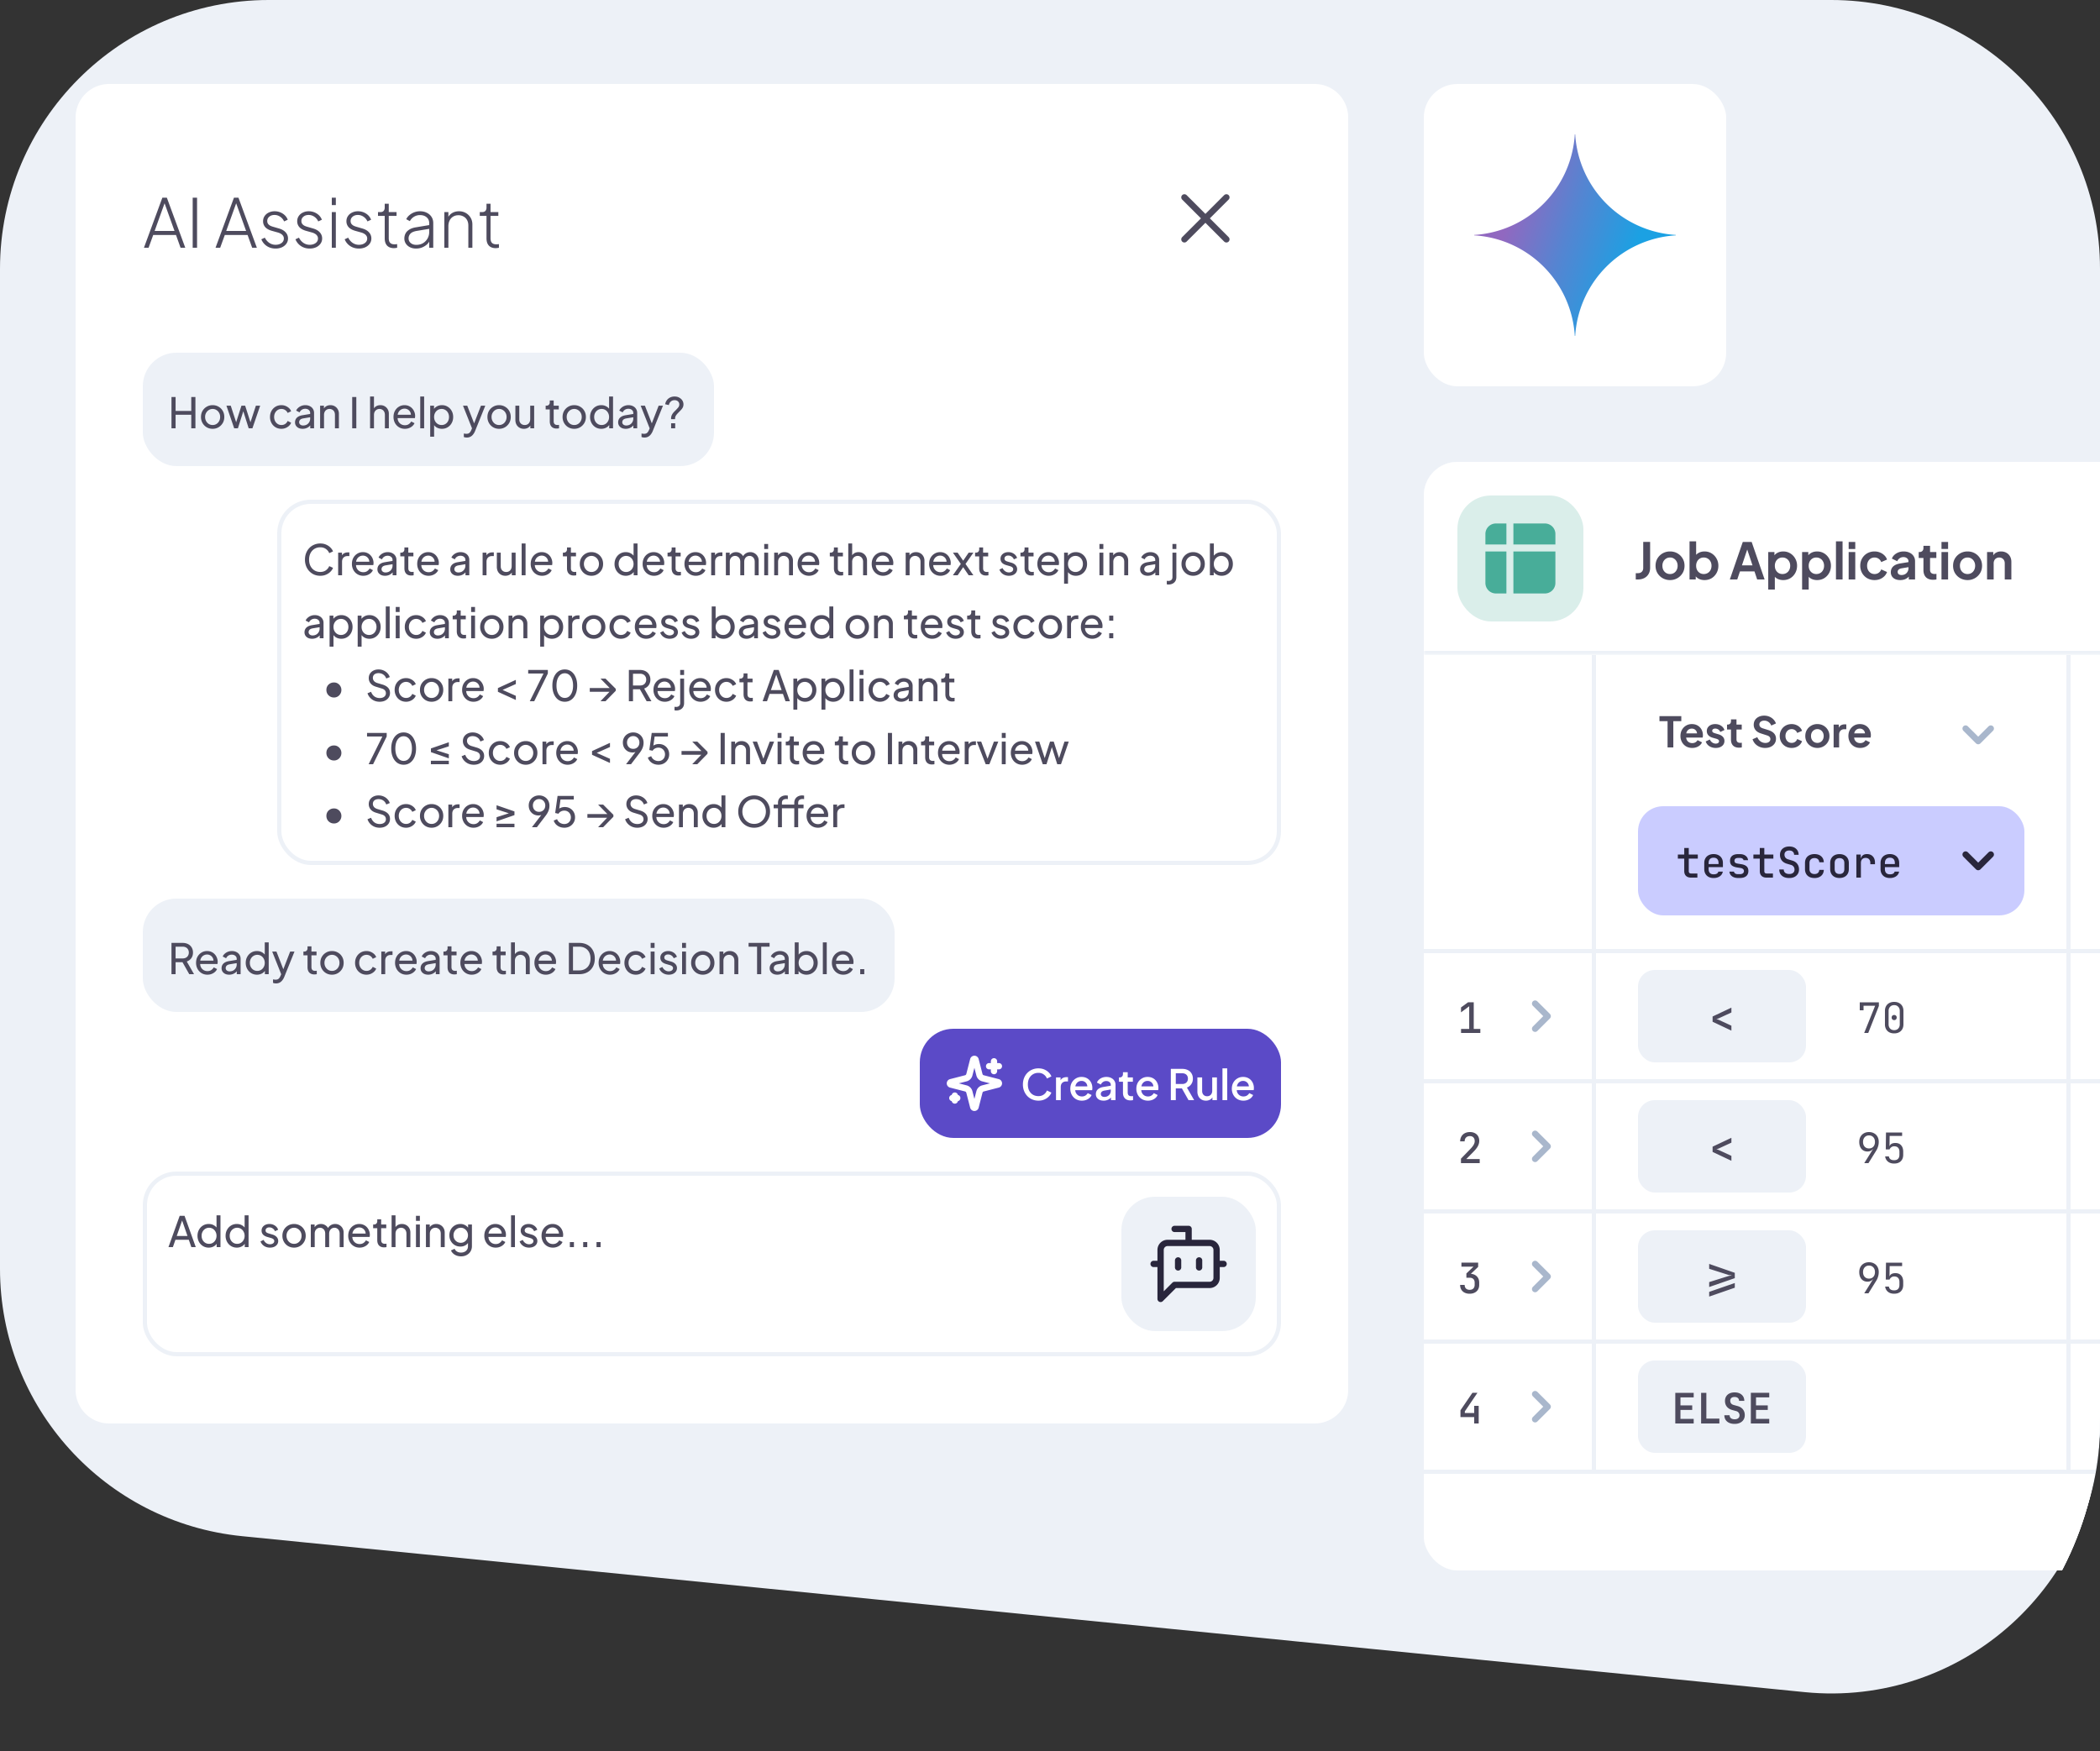 <svg xmlns="http://www.w3.org/2000/svg" width="500" height="417" fill="none"><rect width="100%" height="100%" fill="#333333" stroke="none"/><path fill="#EDF1F7" d="M436 0H64C28.654 0 0 28.654 0 64v238.154c0 32.885 24.92 60.417 57.642 63.684l372 37.138C467.315 406.737 500 377.152 500 339.293V64c0-35.346-28.654-64-64-64"/><g clip-path="url(#a)"><g clip-path="url(#b)"><rect width="430" height="264" x="339" y="110" fill="url(#c)" rx="8"/><g clip-path="url(#d)"><path fill="#EDF1F7" d="M339 110h430v264H339z"/><mask id="e" fill="#fff"><path d="M339 110h430v46H339z"/></mask><path fill="#fff" d="M339 110h430v46H339z"/><path fill="#EDF1F7" d="M769 156v-1H339v2h430z" mask="url(#e)"/><rect width="30" height="30" x="347" y="118" fill="#48AD99" fill-opacity=".2" rx="8"/><path fill="#48AD99" d="M360.333 131.334h10v7.5a2.5 2.5 0 0 1-2.5 2.5h-7.5zm0-1.667h10v-2.5a2.5 2.5 0 0 0-2.5-2.5h-7.5zm-1.666 1.667h-5v7.5a2.5 2.5 0 0 0 2.5 2.5h2.5zm0-1.667h-5v-2.5a2.5 2.5 0 0 1 2.5-2.5h2.5z"/><path fill="#4E4B5E" d="M389.468 138v-1.5h.516q.576 0 .912-.324.348-.336.348-.888v-6.228h1.644v6.168q0 .828-.36 1.452-.348.624-1.008.972-.648.348-1.536.348zm8.167.144q-.96 0-1.752-.444a3.4 3.4 0 0 1-1.248-1.212q-.456-.768-.456-1.752t.456-1.752a3.4 3.4 0 0 1 1.248-1.212 3.5 3.5 0 0 1 1.752-.444q.96 0 1.74.444t1.236 1.212q.468.756.468 1.752 0 .984-.468 1.752a3.43 3.43 0 0 1-2.976 1.656m0-1.44q.528 0 .924-.252.408-.252.636-.696.24-.456.24-1.02 0-.576-.24-1.008a1.73 1.73 0 0 0-.636-.696 1.63 1.63 0 0 0-.924-.264q-.54 0-.948.264-.408.252-.648.696a2.1 2.1 0 0 0-.228 1.008q0 .564.228 1.02.24.444.648.696t.948.252m8.2 1.44q-.708 0-1.308-.276a2.3 2.3 0 0 1-.936-.816l.156-.312V138h-1.476v-9.084h1.572v3.852l-.24-.324q.336-.528.912-.816.576-.3 1.332-.3.924 0 1.668.456a3.3 3.3 0 0 1 1.176 1.224 3.4 3.4 0 0 1 .444 1.728q0 .948-.432 1.728t-1.176 1.236q-.744.444-1.692.444m-.18-1.44q.54 0 .96-.252a1.7 1.7 0 0 0 .648-.696q.24-.444.24-1.02t-.24-1.008a1.7 1.7 0 0 0-.648-.696q-.42-.264-.96-.264-.516 0-.936.252a1.8 1.8 0 0 0-.648.708 2.2 2.2 0 0 0-.228 1.008q0 .576.228 1.02.24.444.648.696.42.252.936.252m6.211 1.296 3.084-8.94h2.112l3.084 8.94h-1.776l-.636-1.92h-3.456l-.648 1.92zm2.88-3.36h2.52l-1.488-4.452h.456zm6.263 5.76v-8.928h1.476v1.296l-.144-.324q.336-.528.912-.816.576-.3 1.332-.3.924 0 1.668.456a3.3 3.3 0 0 1 1.176 1.224 3.4 3.4 0 0 1 .444 1.728q0 .948-.432 1.728t-1.176 1.236q-.744.444-1.692.444-.708 0-1.308-.276a2.3 2.3 0 0 1-.936-.816l.252-.312v3.66zm3.384-3.696q.54 0 .96-.252a1.7 1.7 0 0 0 .648-.696q.24-.444.24-1.02t-.24-1.008a1.7 1.7 0 0 0-.648-.696q-.42-.264-.96-.264-.516 0-.936.252a1.8 1.8 0 0 0-.648.708 2.2 2.2 0 0 0-.228 1.008q0 .576.228 1.02.24.444.648.696.42.252.936.252m4.679 3.696v-8.928h1.476v1.296l-.144-.324q.336-.528.912-.816.576-.3 1.332-.3.924 0 1.668.456a3.3 3.3 0 0 1 1.176 1.224 3.4 3.4 0 0 1 .444 1.728q0 .948-.432 1.728t-1.176 1.236q-.744.444-1.692.444-.708 0-1.308-.276a2.3 2.3 0 0 1-.936-.816l.252-.312v3.66zm3.384-3.696q.54 0 .96-.252a1.7 1.7 0 0 0 .648-.696q.24-.444.24-1.02t-.24-1.008a1.7 1.7 0 0 0-.648-.696q-.42-.264-.96-.264-.516 0-.936.252a1.8 1.8 0 0 0-.648.708 2.2 2.2 0 0 0-.228 1.008q0 .576.228 1.02.24.444.648.696.42.252.936.252m4.678 1.296v-9.084h1.572V138zm3.024 0v-6.528h1.572V138zm0-7.26v-1.68h1.572v1.68zm6.167 7.404a3.5 3.5 0 0 1-1.752-.444 3.36 3.36 0 0 1-1.212-1.224 3.5 3.5 0 0 1-.444-1.752q0-.972.444-1.74t1.212-1.212a3.5 3.5 0 0 1 1.752-.444q.696 0 1.296.252.6.24 1.032.672.444.42.636 1.008l-1.38.6a1.62 1.62 0 0 0-.612-.792q-.42-.3-.972-.3-.516 0-.924.252-.396.252-.624.696a2.2 2.2 0 0 0-.228 1.02q0 .576.228 1.02t.624.696q.408.252.924.252.564 0 .984-.3t.6-.804l1.38.624q-.192.552-.624.996a3.2 3.2 0 0 1-1.032.684q-.6.24-1.308.24m6.114 0q-.684 0-1.188-.228a1.8 1.8 0 0 1-.78-.648 1.8 1.8 0 0 1-.276-.996q0-.54.24-.96.24-.432.744-.72t1.272-.408l2.136-.348v1.2l-1.836.312q-.468.084-.696.3a.74.74 0 0 0-.228.564.66.66 0 0 0 .252.54q.264.192.648.192.492 0 .864-.204.384-.216.588-.588.216-.372.216-.816v-1.68a.86.86 0 0 0-.336-.696q-.324-.288-.864-.288-.504 0-.9.276a1.54 1.54 0 0 0-.564.708l-1.284-.624q.192-.516.6-.888.42-.384.984-.6a3.4 3.4 0 0 1 1.224-.216q.804 0 1.416.3.612.288.948.816.348.516.348 1.212V138h-1.488v-1.116l.336-.024q-.252.42-.6.708a2.7 2.7 0 0 1-.792.432 3.2 3.2 0 0 1-.984.144m7.839-.072q-1.104 0-1.716-.6-.6-.612-.6-1.716v-2.88h-1.128v-1.404h.12q.48 0 .744-.252t.264-.732v-.504h1.572v1.488h1.5v1.404h-1.5v2.796q0 .324.108.552.12.228.36.348.252.12.636.12.084 0 .192-.012l.228-.024V138q-.168.024-.384.048a4 4 0 0 1-.396.024m1.981-.072v-6.528h1.572V138zm0-7.26v-1.68h1.572v1.68zm6.216 7.404q-.96 0-1.752-.444a3.4 3.4 0 0 1-1.248-1.212q-.456-.768-.456-1.752t.456-1.752a3.4 3.4 0 0 1 1.248-1.212 3.5 3.5 0 0 1 1.752-.444q.96 0 1.74.444t1.236 1.212q.468.756.468 1.752 0 .984-.468 1.752a3.43 3.43 0 0 1-2.976 1.656m0-1.44q.528 0 .924-.252.408-.252.636-.696.24-.456.24-1.02 0-.576-.24-1.008a1.73 1.73 0 0 0-.636-.696 1.63 1.63 0 0 0-.924-.264q-.54 0-.948.264-.408.252-.648.696a2.1 2.1 0 0 0-.228 1.008q0 .564.228 1.02.24.444.648.696t.948.252m4.636 1.296v-6.528h1.476v1.284l-.12-.228q.228-.588.744-.888a2.36 2.36 0 0 1 1.224-.312q.72 0 1.272.312.564.312.876.876.312.552.312 1.284v4.2h-1.572v-3.828q0-.432-.168-.744a1.2 1.2 0 0 0-.468-.48q-.288-.18-.684-.18-.384 0-.684.18-.3.168-.468.48a1.55 1.55 0 0 0-.168.744V138z"/><g clip-path="url(#f)"><g clip-path="url(#g)"><path fill="#fff" d="M339 156h430v218H339z"/><g clip-path="url(#h)"><path fill="#EDF1F7" d="M339 156h418v195H339z"/><path fill="#fff" d="M339 156h40v70h-40zm0 71h40v30h-40z"/><path fill="#4E4B5E" d="M347.87 246v-.96h1.94v-5.4l-1.95 1.45v-1.17l1.67-1.22h1.36v6.34h1.57v.96z"/><path stroke="#A9B7CC" stroke-linecap="round" stroke-linejoin="round" stroke-width="1.5" d="m365.5 245 3-3-3-3"/><path fill="#fff" d="M339 258h40v30h-40z"/><path fill="#4E4B5E" d="M347.85 277v-1.07l2.26-2.33q.52-.54.76-.97.25-.44.25-.87 0-.56-.31-.88-.3-.32-.83-.32-.58 0-.92.34-.33.33-.33.91h-1.08q.02-.68.31-1.17a1.96 1.96 0 0 1 .81-.77q.52-.27 1.22-.27.67 0 1.17.26t.77.73.27 1.11q0 .65-.34 1.27-.33.62-1.09 1.38l-1.65 1.67h3.19v.98z"/><path stroke="#A9B7CC" stroke-linecap="round" stroke-linejoin="round" stroke-width="1.5" d="m365.5 276 3-3-3-3"/><path fill="#fff" d="M339 289h40v30h-40z"/><path fill="#4E4B5E" d="M349.91 308.1q-.69 0-1.2-.26a1.9 1.9 0 0 1-.79-.73q-.27-.48-.27-1.11h1.08q0 .55.31.86.32.31.88.31.57 0 .88-.32t.31-.85v-.54q0-.56-.31-.86-.31-.31-.88-.31h-.78v-1.02l1.7-1.62h-2.88v-.95h3.98v1.02l-2.01 1.89v-.26q1.04 0 1.65.57t.61 1.53v.55q0 .63-.28 1.11a1.9 1.9 0 0 1-.8.73q-.51.26-1.2.26"/><path stroke="#A9B7CC" stroke-linecap="round" stroke-linejoin="round" stroke-width="1.5" d="m365.5 307 3-3-3-3"/><path fill="#fff" d="M339 320h40v30h-40z"/><path fill="#4E4B5E" d="M351 339v-1.52h-3.27v-1.62l2.84-4.16h1.2l-3 4.42v.39H351v-1.71h1.07v4.2z"/><path stroke="#A9B7CC" stroke-linecap="round" stroke-linejoin="round" stroke-width="1.5" d="m365.5 338 3-3-3-3"/><path fill="#fff" d="M380 156h112v8H380zm0 8h112v62H380z"/><path fill="#4E4B5E" d="M397.04 178v-6.25h-1.93v-1.2h5.2v1.2h-1.9V178zm5.867.12q-.84 0-1.47-.38a2.65 2.65 0 0 1-.98-1.03 3 3 0 0 1-.35-1.44q0-.82.35-1.45.36-.64.97-1.01.62-.37 1.38-.37.64 0 1.12.21.49.21.83.58t.52.85a2.8 2.8 0 0 1 .16 1.31 1 1 0 0 1-.05.26h-4.2v-1h3.46l-.62.47a1.46 1.46 0 0 0-.05-.82 1.14 1.14 0 0 0-.44-.57q-.3-.21-.73-.21-.41 0-.73.21a1.26 1.26 0 0 0-.49.6q-.16.39-.12.95-.04.5.13.89.18.38.52.59.35.21.8.21t.76-.19q.32-.19.5-.51l1.06.52q-.16.39-.5.69a2.5 2.5 0 0 1-.81.47q-.46.17-1.02.17m5.613 0q-.87 0-1.52-.41a2.14 2.14 0 0 1-.88-1.13l.98-.47q.21.46.58.72.38.26.84.26.36 0 .57-.16a.5.5 0 0 0 .21-.42.37.37 0 0 0-.09-.26.6.6 0 0 0-.23-.18 1.4 1.4 0 0 0-.31-.13l-.89-.25q-.69-.2-1.05-.61a1.45 1.45 0 0 1-.35-.97q0-.5.25-.87.26-.38.71-.59.46-.21 1.05-.21.77 0 1.36.37t.84 1.04l-1 .47a1.2 1.2 0 0 0-.47-.59 1.3 1.3 0 0 0-.74-.22q-.33 0-.52.15t-.19.39q0 .15.08.26a.6.6 0 0 0 .22.18q.15.07.34.13l.87.26q.67.2 1.03.6.37.4.37.98 0 .49-.26.87-.26.37-.72.58t-1.08.21m5.547-.06q-.92 0-1.43-.5-.5-.51-.5-1.43v-2.4h-.94v-1.17h.1q.4 0 .62-.21t.22-.61v-.42h1.31v1.24h1.25v1.17h-1.25v2.33q0 .27.09.46a.66.66 0 0 0 .3.29q.21.1.53.1.07 0 .16-.01l.19-.02V178q-.14.02-.32.04t-.33.02m6.198.06q-.711 0-1.32-.26a3.15 3.15 0 0 1-1.04-.72 2.9 2.9 0 0 1-.63-1.09l1.13-.49q.27.64.78 1.01.51.36 1.15.36.36 0 .62-.11a.97.97 0 0 0 .41-.32q.15-.2.15-.48 0-.33-.2-.54-.19-.22-.58-.34l-1.43-.46q-.87-.27-1.31-.81a1.95 1.95 0 0 1-.44-1.27q0-.64.31-1.13.32-.49.88-.76.57-.28 1.3-.28.669 0 1.23.24.56.23.96.65.41.41.61.97l-1.12.5a1.8 1.8 0 0 0-.66-.86 1.73 1.73 0 0 0-1.02-.31q-.34 0-.6.12a.94.94 0 0 0-.41.32.8.8 0 0 0-.14.48q0 .31.2.55.2.23.61.36l1.37.43q.89.29 1.33.8.45.51.45 1.26 0 .64-.33 1.13t-.91.77-1.35.28m6.324 0q-.81 0-1.46-.37a2.8 2.8 0 0 1-1.01-1.02 2.9 2.9 0 0 1-.37-1.46q0-.81.37-1.45a2.7 2.7 0 0 1 1.01-1.01q.65-.37 1.46-.37.58 0 1.08.21.5.2.86.56.37.35.53.84l-1.15.5q-.15-.41-.51-.66a1.35 1.35 0 0 0-.81-.25q-.43 0-.77.21-.33.21-.52.58t-.19.85.19.85.52.58q.34.21.77.21.47 0 .82-.25t.5-.67l1.15.52q-.16.46-.52.83-.36.36-.86.57-.5.2-1.09.2m6.124 0q-.8 0-1.46-.37a2.85 2.85 0 0 1-1.04-1.01 2.8 2.8 0 0 1-.38-1.46q0-.82.38-1.46a2.85 2.85 0 0 1 2.5-1.38q.8 0 1.45.37t1.03 1.01q.39.63.39 1.46a2.75 2.75 0 0 1-.39 1.46q-.39.64-1.04 1.01t-1.44.37m0-1.2q.44 0 .77-.21a1.43 1.43 0 0 0 .53-.58q.2-.38.2-.85 0-.48-.2-.84a1.43 1.43 0 0 0-.53-.58 1.35 1.35 0 0 0-.77-.22q-.45 0-.79.22-.339.21-.54.58-.19.36-.19.84 0 .47.19.85.201.37.54.58.34.21.79.21m3.864 1.08v-5.44h1.23v1.21l-.1-.18q.19-.61.59-.85.41-.24.98-.24h.32v1.16h-.47q-.561 0-.9.35-.34.34-.34.96V178zm6.32.12q-.84 0-1.47-.38a2.65 2.65 0 0 1-.98-1.03 3 3 0 0 1-.35-1.44q0-.82.35-1.45.36-.64.97-1.01.62-.37 1.38-.37.64 0 1.12.21.49.21.83.58t.52.85a2.8 2.8 0 0 1 .16 1.31 1 1 0 0 1-.05.26h-4.2v-1h3.46l-.62.47a1.46 1.46 0 0 0-.05-.82 1.14 1.14 0 0 0-.44-.57 1.24 1.24 0 0 0-.73-.21 1.3 1.3 0 0 0-.73.21 1.26 1.26 0 0 0-.49.6q-.16.39-.12.95-.04.5.13.89.18.38.52.59.35.21.8.21t.76-.19q.32-.19.5-.51l1.06.52q-.16.39-.5.69a2.5 2.5 0 0 1-.81.47q-.46.17-1.02.17"/><path stroke="#A9B7CC" stroke-linecap="round" stroke-linejoin="round" stroke-width="1.5" d="m468 173.5 3 3 3-3"/><rect width="92" height="26" x="390" y="192" fill="#CACCFF" rx="6"/><path fill="#29263C" d="M402.6 209q-.75 0-1.17-.41t-.42-1.14v-2.97h-1.52v-.98h1.52v-1.55h1.08v1.55h2.15v.98h-2.15v2.97q0 .57.55.57h1.5v.98zm5.396.1q-.67 0-1.18-.26-.5-.27-.77-.75t-.27-1.12v-1.44q0-.65.27-1.12.27-.48.77-.74.51-.27 1.18-.27.68 0 1.18.27.5.26.77.74.27.47.27 1.12v.98h-3.4v.46q0 .61.3.93.31.32.89.32.47 0 .76-.16a.73.73 0 0 0 .36-.49h1.07q-.12.7-.72 1.12-.6.41-1.48.41m1.18-3.24v-.34q0-.6-.3-.93t-.88-.33q-.57 0-.88.33-.3.33-.3.94v.25l2.44-.01zm4.626 3.23a2.65 2.65 0 0 1-1.04-.19 1.8 1.8 0 0 1-.7-.52 1.56 1.56 0 0 1-.29-.8h1.08q.04.27.29.44.25.16.66.16h.43q.49 0 .74-.2a.64.64 0 0 0 .25-.53.6.6 0 0 0-.23-.5q-.219-.19-.66-.25l-.71-.11q-.88-.14-1.3-.5-.41-.37-.41-1.09 0-.76.49-1.17.501-.42 1.47-.42h.38q.86 0 1.37.4.52.39.59 1.05h-1.08a.56.56 0 0 0-.27-.39q-.22-.15-.61-.15h-.38q-.47 0-.69.18-.21.17-.21.51 0 .3.19.45t.59.21l.73.12q.93.13 1.36.52.44.38.44 1.11 0 .79-.52 1.23-.51.44-1.53.44zm6.786-.09q-.75 0-1.17-.41t-.42-1.14v-2.97h-1.52v-.98h1.52v-1.55h1.08v1.55h2.15v.98h-2.15v2.97q0 .57.55.57h1.5v.98zm5.426.1q-.74 0-1.27-.24a1.93 1.93 0 0 1-.82-.7q-.29-.46-.29-1.09h1.07q0 .5.35.79.35.28.97.28.58 0 .91-.28t.33-.77q0-.41-.23-.71-.22-.3-.64-.41l-.92-.27q-.8-.23-1.24-.78-.43-.56-.43-1.33 0-.6.27-1.05t.77-.7 1.18-.25q1 0 1.6.54.61.54.62 1.45h-1.08q0-.48-.31-.75-.3-.28-.85-.28-.53 0-.83.26-.3.25-.3.71 0 .41.22.71.23.3.65.42l.93.28q.801.22 1.23.78.43.56.43 1.34 0 .61-.29 1.08a1.97 1.97 0 0 1-.81.72q-.52.25-1.22.25m6.006 0q-.68 0-1.2-.25a1.9 1.9 0 0 1-.79-.74 2.3 2.3 0 0 1-.27-1.14v-1.44q0-.66.27-1.14.28-.48.79-.73.52-.26 1.2-.26.99 0 1.59.52t.63 1.42h-1.08q-.03-.47-.33-.73t-.81-.26q-.549 0-.87.31-.32.3-.32.86v1.45q0 .56.32.87.321.31.87.31.51 0 .81-.26t.33-.73h1.08q-.03.9-.63 1.42t-1.59.52m5.957-.01q-.68 0-1.18-.26a1.83 1.83 0 0 1-.77-.74q-.27-.48-.27-1.13v-1.42q0-.66.27-1.13.27-.48.77-.74t1.18-.26 1.18.26.77.74q.27.47.27 1.13v1.42q0 .65-.27 1.13t-.77.74-1.18.26m0-.95q.55 0 .85-.3.3-.31.3-.88v-1.42q0-.58-.3-.88t-.85-.3q-.54 0-.85.3-.3.3-.3.88v1.42q0 .57.3.88.31.3.85.3m4.016.86v-5.5h1.04v1.05h.26l-.33.65q0-.89.39-1.34.39-.46 1.16-.46.88 0 1.39.55.52.54.52 1.49v.37h-1.11v-.28q0-.59-.3-.9-.29-.32-.82-.32t-.83.32q-.29.32-.29.9V209zm7.976.1q-.67 0-1.18-.26-.5-.27-.77-.75t-.27-1.12v-1.44q0-.65.27-1.12.27-.48.77-.74.51-.27 1.18-.27.68 0 1.18.27.5.26.77.74.27.47.27 1.12v.98h-3.4v.46q0 .61.3.93.31.32.89.32.47 0 .76-.16a.73.73 0 0 0 .36-.49h1.07q-.12.7-.72 1.12-.6.41-1.48.41m1.18-3.24v-.34q0-.6-.3-.93t-.88-.33q-.57 0-.88.33-.3.33-.3.94v.25l2.44-.01z"/><path stroke="#29263C" stroke-linecap="round" stroke-linejoin="round" stroke-width="1.5" d="m468 203.5 3 3 3-3"/><path fill="#fff" d="M380 227h112v30H380z"/><rect width="40" height="22" x="390" y="231" fill="#EDF1F7" rx="4"/><path fill="#4E4B5E" d="m412.24 245.44-4.48-2.11v-1.25l4.48-2.11v1.15l-2.9 1.34q-.2.09-.4.16-.19.06-.3.08.11.02.31.08t.39.15l2.9 1.34zm31.61.56 2.61-6.48h-2.76v1.08h-.9v-1.9h4.55v.88l-2.53 6.42zm7.146.1q-.67 0-1.17-.26-.49-.27-.76-.75a2.3 2.3 0 0 1-.27-1.14v-3.2q0-.66.27-1.14t.76-.74q.5-.27 1.17-.27.68 0 1.17.27.49.26.76.74t.27 1.14v3.2q0 .65-.27 1.14-.27.48-.77.75-.49.26-1.16.26m0-.77q.6 0 .96-.38.37-.39.37-1v-3.2q0-.61-.37-.99-.36-.39-.96-.39t-.97.39q-.36.38-.36.99v3.2q0 .61.36 1 .37.38.97.38m0-2.39a.6.6 0 0 1-.44-.17.63.63 0 0 1-.16-.45.58.58 0 0 1 .16-.43.6.6 0 0 1 .44-.17q.27 0 .43.17.17.16.17.43a.6.6 0 0 1-.17.45.56.56 0 0 1-.43.17"/><path fill="#fff" d="M380 258h112v30H380z"/><rect width="40" height="22" x="390" y="262" fill="#EDF1F7" rx="4"/><path fill="#4E4B5E" d="m412.24 276.44-4.48-2.11v-1.25l4.48-2.11v1.15l-2.9 1.34q-.2.09-.4.16-.19.06-.3.08.11.02.31.08t.39.15l2.9 1.34zm31.63.56 2.07-3.32-.04-.03q-.19.28-.52.43t-.74.15q-.59 0-1.04-.28a1.84 1.84 0 0 1-.68-.79q-.24-.52-.24-1.21 0-.71.29-1.23.29-.53.81-.82.52-.3 1.21-.3.7 0 1.22.3.53.29.82.82.29.52.29 1.23 0 .55-.16 1.08-.15.53-.46 1.02l-1.83 2.95zm1.13-3.5q.64 0 1.03-.42.39-.43.39-1.13t-.39-1.12q-.39-.43-1.03-.43t-1.03.43q-.39.42-.39 1.12t.39 1.13q.39.42 1.03.42m5.976 3.6q-.89 0-1.46-.46t-.67-1.24h.9q.05.43.37.67.32.23.87.23.63 0 .94-.34.32-.34.32-.96v-.71q0-.62-.32-.96-.31-.34-.93-.34-.39 0-.68.21a1.13 1.13 0 0 0-.42.54h-.9l.05-4.04h3.84v.82h-2.97l-.03 2.43h.28l-.28.26q0-.47.37-.74.38-.27 1.01-.27.89-.01 1.38.55.5.55.5 1.54v.71q0 .97-.57 1.54-.57.56-1.6.56"/><path fill="#fff" d="M380 289h112v30H380z"/><rect width="40" height="22" x="390" y="293" fill="#EDF1F7" rx="4"/><path fill="#4E4B5E" d="M406.946 306.5v-1.17l4.53-1.42q.19-.06.41-.09t.35-.03v-.09q-.13 0-.35-.02a2 2 0 0 1-.41-.08l-4.53-1.44V301l6.1 2.12v1.27zm0 2.28v-1.12l6.1-2.11v1.12zm36.924-.78 2.07-3.32-.04-.03q-.19.28-.52.43t-.74.15q-.59 0-1.04-.28a1.84 1.84 0 0 1-.68-.79q-.24-.52-.24-1.21 0-.71.29-1.23.29-.53.81-.82.52-.3 1.21-.3.7 0 1.22.3.53.29.82.82.29.52.29 1.23 0 .55-.16 1.08-.15.53-.46 1.02l-1.83 2.95zm1.13-3.5q.64 0 1.03-.42.39-.43.39-1.13t-.39-1.12q-.39-.43-1.03-.43t-1.03.43q-.39.42-.39 1.12t.39 1.13q.39.42 1.03.42m5.976 3.6q-.89 0-1.46-.46t-.67-1.24h.9q.05.43.37.67.32.23.87.23.63 0 .94-.34.32-.34.32-.96v-.71q0-.62-.32-.96-.31-.34-.93-.34-.39 0-.68.21a1.13 1.13 0 0 0-.42.54h-.9l.05-4.04h3.84v.82h-2.97l-.03 2.43h.28l-.28.26q0-.47.37-.74.38-.27 1.01-.27.89-.01 1.38.55.5.55.5 1.54v.71q0 .97-.57 1.54-.57.56-1.6.56"/><path fill="#fff" d="M380 320h112v30H380z"/><rect width="40" height="22" x="390" y="324" fill="#EDF1F7" rx="4"/><path fill="#4E4B5E" d="M398.88 339v-7.3h4.38v1.09h-3.15v1.9h2.8v1.08h-2.8v2.14h3.15V339zm6.146 0v-7.3h1.25v6.14h3.1V339zm7.986.1q-.75 0-1.3-.25a1.95 1.95 0 0 1-.85-.71 2.1 2.1 0 0 1-.3-1.1h1.25q0 .45.32.71.33.25.89.25.54 0 .84-.25.31-.25.31-.69a.98.98 0 0 0-.22-.64q-.21-.28-.61-.38l-.84-.23q-.86-.22-1.33-.79-.46-.57-.46-1.38 0-.62.28-1.08a1.86 1.86 0 0 1 .79-.71q.52-.25 1.22-.25 1.06 0 1.68.55.621.54.63 1.46h-1.25q0-.43-.28-.67-.28-.25-.79-.25-.49 0-.76.23t-.27.65q0 .38.2.65.21.26.6.37l.87.24q.87.22 1.33.79.46.56.46 1.39 0 .62-.3 1.1-.3.47-.84.73t-1.27.26m3.856-.1v-7.3h4.38v1.09h-3.15v1.9h2.8v1.08h-2.8v2.14h3.15V339z"/><path fill="#fff" d="M493 156h187v8H493zm0 8h187v62H493zm0 63h187v30H493zm0 31h187v30H493zm0 31h187v30H493zm0 31h187v30H493z"/></g></g></g></g></g></g><rect width="72" height="72" x="339" y="20" fill="#fff" rx="8"/><g clip-path="url(#i)"><path fill="url(#j)" d="M399 56.048A25.57 25.57 0 0 0 375.048 80h-.096A25.563 25.563 0 0 0 351 56.048v-.096A25.563 25.563 0 0 0 374.952 32h.096A25.564 25.564 0 0 0 399 55.952z"/></g><path fill="#fff" d="M18 28a8 8 0 0 1 8-8h287a8 8 0 0 1 8 8v303a8 8 0 0 1-8 8H26a8 8 0 0 1-8-8z"/><path fill="#4E4B5E" d="m34.272 59 4.384-11.92h1.072L44.112 59h-1.12l-1.088-3.04H36.48L35.376 59zm2.544-4h4.736l-2.56-7.12h.384zm9.063 4V47.08h1.04V59zm5.44 0 4.384-11.92h1.072L61.159 59h-1.12l-1.088-3.04h-5.424L52.423 59zm2.544-4h4.736l-2.56-7.12h.384zm11.75 4.192q-1.182 0-2.08-.592a3.44 3.44 0 0 1-1.311-1.616l.832-.384q.4.785 1.072 1.248.672.448 1.488.448.831 0 1.392-.4.576-.416.576-1.088 0-.416-.224-.704a1.54 1.54 0 0 0-.544-.464 2.8 2.8 0 0 0-.72-.288l-1.312-.368q-1.104-.304-1.632-.896a2.06 2.06 0 0 1-.512-1.392q0-.72.368-1.248.368-.544.992-.832a3.1 3.1 0 0 1 1.376-.304 3.53 3.53 0 0 1 1.92.544q.864.544 1.216 1.472l-.864.4a2.64 2.64 0 0 0-.944-1.12 2.33 2.33 0 0 0-1.344-.416q-.768 0-1.248.416-.48.4-.48 1.024 0 .4.192.672.192.256.496.432.32.16.656.256l1.424.416q1.04.288 1.6.912.576.624.576 1.472 0 .689-.384 1.232-.384.544-1.056.864a3.65 3.65 0 0 1-1.52.304m8.126 0q-1.185 0-2.08-.592a3.44 3.44 0 0 1-1.312-1.616l.832-.384q.4.785 1.072 1.248.672.448 1.488.448.831 0 1.392-.4.576-.416.576-1.088 0-.416-.224-.704a1.54 1.54 0 0 0-.544-.464 2.8 2.8 0 0 0-.72-.288l-1.312-.368q-1.104-.304-1.632-.896a2.06 2.06 0 0 1-.512-1.392q0-.72.368-1.248.368-.544.992-.832a3.1 3.1 0 0 1 1.376-.304 3.53 3.53 0 0 1 1.92.544q.864.544 1.216 1.472l-.864.4a2.64 2.64 0 0 0-.944-1.12 2.33 2.33 0 0 0-1.344-.416q-.768 0-1.248.416-.48.4-.48 1.024 0 .4.192.672.192.256.496.432.32.16.656.256l1.424.416q1.04.288 1.6.912.576.624.576 1.472 0 .689-.384 1.232-.384.544-1.056.864a3.65 3.65 0 0 1-1.52.304M79 59v-8.496h.96V59zm0-10.16v-1.76h.96v1.76zm6.459 10.352q-1.185 0-2.08-.592a3.44 3.44 0 0 1-1.312-1.616l.832-.384q.4.785 1.072 1.248.672.448 1.488.448.831 0 1.392-.4.576-.416.576-1.088 0-.416-.224-.704a1.54 1.54 0 0 0-.544-.464 2.8 2.8 0 0 0-.72-.288l-1.312-.368q-1.104-.304-1.632-.896a2.06 2.06 0 0 1-.512-1.392q0-.72.368-1.248.368-.544.992-.832a3.1 3.1 0 0 1 1.376-.304 3.53 3.53 0 0 1 1.92.544 2.93 2.93 0 0 1 1.216 1.472l-.864.4a2.64 2.64 0 0 0-.944-1.12 2.33 2.33 0 0 0-1.344-.416q-.768 0-1.248.416-.48.4-.48 1.024 0 .4.192.672.192.256.496.432.32.16.656.256l1.424.416q1.04.288 1.6.912.576.624.576 1.472 0 .689-.384 1.232-.384.544-1.056.864a3.65 3.65 0 0 1-1.52.304m8.349-.096q-1.056 0-1.632-.592-.576-.608-.576-1.76v-5.328H90v-.912h.608q.48 0 .736-.288.255-.288.256-.784v-.912h.96v1.984h1.856v.912H92.56v5.328q0 .352.096.688.111.336.416.544.303.208.88.208.127 0 .304-.016.192-.015.304-.032V59q-.177.048-.4.064a3 3 0 0 1-.352.032m5.25.096q-.8 0-1.424-.304a2.5 2.5 0 0 1-.992-.848 2.17 2.17 0 0 1-.368-1.248q0-.624.272-1.168.271-.544.88-.928.608-.4 1.584-.56l3.44-.576v.896l-3.184.528q-1.087.176-1.536.656a1.6 1.6 0 0 0-.448 1.12q0 .688.512 1.12.528.432 1.328.432.928 0 1.616-.416a3.1 3.1 0 0 0 1.072-1.12q.384-.704.384-1.536v-2.112q0-.848-.608-1.376t-1.584-.528a2.66 2.66 0 0 0-1.44.4 2.7 2.7 0 0 0-.976 1.04l-.864-.464a2.9 2.9 0 0 1 .736-.944 3.9 3.9 0 0 1 2.544-.944q.928 0 1.632.368.72.352 1.12.992.4.624.4 1.456V59h-.96v-1.776l.112.08a2.6 2.6 0 0 1-.688.944q-.48.416-1.136.688-.64.255-1.424.256m6.74-.192v-8.496h.96v1.712l-.24-.064a2.58 2.58 0 0 1 1.024-1.344q.751-.495 1.744-.496.88 0 1.6.4t1.152 1.12q.432.705.432 1.616V59h-.96v-5.28q0-.769-.304-1.312a2.04 2.04 0 0 0-.848-.848 2.4 2.4 0 0 0-1.216-.304q-.72 0-1.264.336t-.832.928-.288 1.36V59zm12.244.096q-1.056 0-1.632-.592-.576-.608-.576-1.76v-5.328h-1.6v-.912h.608q.48 0 .736-.288t.256-.784v-.912h.96v1.984h1.856v.912h-1.856v5.328q0 .352.096.688.112.336.416.544t.88.208q.128 0 .304-.016a6 6 0 0 0 .304-.032V59a2 2 0 0 1-.4.064 3 3 0 0 1-.352.032"/><rect width="36" height="32" x="269" y="36" fill="#fff" rx="8"/><path stroke="#4E4B5E" stroke-linecap="round" stroke-linejoin="round" stroke-width="1.5" d="m292 47-10 10m0-10 10 10"/><rect width="136" height="27" x="34" y="84" fill="#EDF1F7" rx="8"/><path fill="#4E4B5E" d="M40.83 102v-7.45h.98v3.32h3.73v-3.32h.99V102h-.99v-3.23h-3.73V102zm9.804.12q-.78 0-1.41-.36a2.74 2.74 0 0 1-1-1.01 2.84 2.84 0 0 1-.37-1.45q0-.81.36-1.44.37-.63 1-1a2.75 2.75 0 0 1 1.42-.37q.78 0 1.41.37.63.36.99.99.37.63.37 1.45t-.38 1.46q-.38.63-1.01 1-.621.36-1.38.36m0-.9q.5 0 .9-.25.41-.25.64-.69.24-.44.24-.98 0-.55-.24-.97a1.75 1.75 0 0 0-.64-.68 1.6 1.6 0 0 0-.9-.26q-.51 0-.92.26-.4.25-.64.68-.24.42-.24.97 0 .54.24.98t.64.69q.41.25.92.25m5.125.78-1.85-5.39h1.03l1.47 4.51-.36-.01 1.44-4.5h.88l1.44 4.5-.36.01 1.48-4.51h1.02l-1.85 5.39h-.89l-1.42-4.5h.28l-1.42 4.5zm11.25.12q-.79 0-1.41-.37a2.64 2.64 0 0 1-.96-1.01 2.95 2.95 0 0 1-.35-1.44q0-.81.35-1.44a2.66 2.66 0 0 1 .96-1q.62-.37 1.41-.37.53 0 .99.19t.81.51.51.75l-.83.4a1.6 1.6 0 0 0-.58-.68q-.39-.27-.9-.27-.49 0-.89.25-.39.25-.62.68t-.23.99q0 .54.23.98.23.43.62.68.4.25.89.25.51 0 .9-.26.39-.27.58-.71l.83.42q-.16.42-.51.75a2.8 2.8 0 0 1-.81.51q-.46.19-.99.19m5.037 0q-.53 0-.94-.19a1.6 1.6 0 0 1-.63-.54q-.23-.35-.23-.8 0-.43.18-.77.19-.35.58-.59.4-.24 1-.34l2-.33v.78l-1.79.3q-.52.09-.76.33a.82.82 0 0 0-.23.59q0 .33.26.55.27.22.67.22.51 0 .88-.21.38-.22.59-.59.22-.37.22-.82v-1.37q0-.44-.33-.71-.32-.28-.85-.28-.46 0-.82.24a1.4 1.4 0 0 0-.52.62l-.81-.42q.15-.37.48-.66.33-.3.77-.47t.92-.17q.62 0 1.09.24.47.23.73.65.27.41.27.96V102h-.91v-1.02l.17.06q-.17.32-.46.56t-.68.38-.85.14m4.172-.12v-5.39h.91v1.05l-.15-.09q.2-.51.64-.79.45-.29 1.05-.29.58 0 1.03.26.46.26.72.72.27.46.27 1.04V102h-.94v-3.19q0-.45-.16-.76a1.14 1.14 0 0 0-.46-.48 1.24 1.24 0 0 0-.67-.18q-.38 0-.68.18a1.2 1.2 0 0 0-.46.49 1.54 1.54 0 0 0-.17.75V102zm7.64 0v-7.45h.98V102zm4.255 0v-7.57h.93v3.23l-.17-.09q.2-.51.64-.79.45-.29 1.05-.29.58 0 1.03.26.459.26.72.72.27.46.27 1.04V102h-.94v-3.19q0-.45-.17-.76a1.16 1.16 0 0 0-.45-.48 1.24 1.24 0 0 0-.67-.18q-.37 0-.67.18a1.2 1.2 0 0 0-.47.49q-.17.31-.17.75V102zm8.28.12q-.78 0-1.39-.37a2.64 2.64 0 0 1-.96-1.01 3 3 0 0 1-.35-1.45q0-.81.34-1.44.35-.63.94-.99.6-.37 1.34-.37.6 0 1.06.22.47.21.79.58.33.36.5.83.18.46.18.96 0 .11-.02.25-.009.13-.03.25h-4.42v-.8h3.88l-.44.36q.09-.52-.1-.93a1.51 1.51 0 0 0-1.4-.89q-.47 0-.86.24t-.61.69q-.21.44-.17 1.05-.039.59.18 1.04.23.44.64.69.42.24.91.24.54 0 .91-.25t.6-.64l.78.4a2 2 0 0 1-.5.68q-.33.3-.79.48-.45.18-1.01.18m3.663-.12v-7.57h.93V102zm2.373 2v-7.39h.91v1.16l-.12-.23q.3-.48.82-.76.52-.29 1.19-.29.76 0 1.36.37.61.37.96 1.01.35.63.35 1.44 0 .79-.35 1.43a2.63 2.63 0 0 1-.96 1.01q-.6.37-1.37.37a2.5 2.5 0 0 1-1.19-.29 2 2 0 0 1-.82-.82l.15-.16V104zm2.72-2.78a1.68 1.68 0 0 0 1.53-.93q.23-.44.23-.98 0-.56-.23-.98a1.7 1.7 0 0 0-.62-.68 1.63 1.63 0 0 0-.91-.26q-.51 0-.92.25-.4.25-.64.69a2.05 2.05 0 0 0-.23.98q0 .54.23.98.24.43.64.68.41.25.92.25m5.988 2.98q-.18 0-.36-.03a1.4 1.4 0 0 1-.34-.1v-.83q.11.02.27.04.17.03.33.03.47 0 .71-.21.25-.2.47-.7l.34-.81-.02.81-2.3-5.79h1.01l1.79 4.6h-.3l1.78-4.6h1.03l-2.43 6.03q-.17.43-.44.78-.26.36-.64.57a1.83 1.83 0 0 1-.9.21m7.7-2.08q-.78 0-1.41-.36a2.74 2.74 0 0 1-1-1.01 2.84 2.84 0 0 1-.37-1.45q0-.81.36-1.44a2.75 2.75 0 0 1 2.42-1.37q.78 0 1.41.37.63.36.99.99.37.63.37 1.45t-.38 1.46q-.38.63-1.01 1-.621.36-1.38.36m0-.9q.5 0 .9-.25a1.74 1.74 0 0 0 .64-.69q.24-.44.24-.98 0-.55-.24-.97a1.75 1.75 0 0 0-.64-.68 1.6 1.6 0 0 0-.9-.26q-.51 0-.92.26-.4.25-.64.68-.24.42-.24.97 0 .54.24.98t.64.69q.41.25.92.25m5.893.9q-.58 0-1.05-.27a1.9 1.9 0 0 1-.72-.75q-.25-.49-.25-1.12v-3.37h.93v3.27q0 .4.16.7.17.3.46.47.3.17.68.17t.67-.17q.3-.17.46-.49.17-.32.17-.76v-3.19h.94V102h-.91v-1.05l.15.09q-.19.51-.65.8-.45.28-1.04.28m7.809-.06q-.79 0-1.22-.45-.42-.45-.42-1.27V97.5h-.98v-.89h.2q.36 0 .57-.22t.21-.58v-.44h.93v1.24h1.21v.89h-1.21v2.81q0 .27.08.47a.7.7 0 0 0 .29.32q.2.11.53.11.07 0 .17-.01l.2-.02v.82q-.13.03-.29.04-.16.02-.27.02m4.188.06q-.78 0-1.41-.36a2.75 2.75 0 0 1-1-1.01 2.85 2.85 0 0 1-.37-1.45q0-.81.36-1.44.37-.63 1-1t1.42-.37q.78 0 1.41.37.63.36.99.99.37.63.37 1.45a2.8 2.8 0 0 1-.38 1.46q-.38.63-1.01 1-.62.36-1.38.36m0-.9q.501 0 .9-.25.41-.25.64-.69.24-.44.24-.98 0-.55-.24-.97a1.74 1.74 0 0 0-.64-.68 1.6 1.6 0 0 0-.9-.26q-.51 0-.92.26-.4.25-.64.68-.24.42-.24.97 0 .54.24.98t.64.69q.41.25.92.25m6.433.9q-.76 0-1.37-.37a2.67 2.67 0 0 1-.95-1.01 2.94 2.94 0 0 1-.35-1.43q0-.81.35-1.44a2.67 2.67 0 0 1 .95-1.01q.61-.37 1.37-.37a2.4 2.4 0 0 1 1.19.29q.52.28.82.76l-.15.23v-3.34h.94V102h-.91v-1.15l.12.16q-.28.53-.82.82a2.44 2.44 0 0 1-1.19.29m.08-.9q.51 0 .91-.25t.63-.68q.24-.44.24-.98 0-.55-.24-.98a1.75 1.75 0 0 0-.63-.69 1.7 1.7 0 0 0-.91-.25q-.5 0-.91.26a1.8 1.8 0 0 0-.63.68q-.23.42-.23.98 0 .54.23.98.231.43.63.68.4.25.91.25m5.74.9q-.53 0-.94-.19a1.6 1.6 0 0 1-.63-.54q-.23-.35-.23-.8 0-.43.18-.77.19-.35.58-.59.4-.24 1-.34l2-.33v.78l-1.79.3q-.52.09-.76.33a.82.82 0 0 0-.23.59q0 .33.26.55.27.22.67.22.51 0 .88-.21.38-.22.59-.59.22-.37.22-.82v-1.37q0-.44-.33-.71-.32-.28-.85-.28-.46 0-.82.24-.35.23-.52.62l-.81-.42q.15-.37.48-.66.33-.3.77-.47t.92-.17q.62 0 1.09.24.47.23.73.65.27.41.27.96V102h-.91v-1.02l.17.06q-.17.32-.46.56t-.68.38a2.5 2.5 0 0 1-.85.14m4.462 2.08q-.18 0-.36-.03a1.4 1.4 0 0 1-.34-.1v-.83q.11.02.27.04.17.03.33.03.47 0 .71-.21.25-.2.47-.7l.34-.81-.02.81-2.3-5.79h1.01l1.79 4.6h-.3l1.78-4.6h1.03l-2.43 6.03q-.17.43-.44.78-.26.36-.64.57-.381.21-.9.21m6.337-4.38v-.13q0-.45.15-.79.16-.35.39-.62.24-.28.5-.52.35-.35.63-.68.29-.33.29-.78a.96.96 0 0 0-.52-.86 1.25 1.25 0 0 0-.62-.14q-.51 0-.88.32a1.4 1.4 0 0 0-.46.85l-.88-.2a2.2 2.2 0 0 1 .39-.96q.31-.42.78-.65a2.4 2.4 0 0 1 1.06-.23q.65 0 1.12.27.48.26.74.68t.26.91q0 .44-.18.78-.18.33-.46.61l-.54.56q-.33.32-.58.67-.24.34-.24.8v.11zm.01 2.18v-1.2h.97v1.2z"/><rect width="238" height="86" x="66.5" y="119.5" stroke="#EDF1F7" rx="7.5"/><path fill="#4E4B5E" d="M76.26 137.12a3.7 3.7 0 0 1-1.46-.28 3.6 3.6 0 0 1-1.16-.81 3.7 3.7 0 0 1-.76-1.22 4.2 4.2 0 0 1-.27-1.53q0-.84.27-1.54t.76-1.22a3.35 3.35 0 0 1 1.16-.8q.67-.29 1.46-.29.77 0 1.38.27.62.27 1.04.7.43.43.61.92l-.9.41a2.25 2.25 0 0 0-.81-1q-.55-.39-1.32-.39-.78 0-1.39.37-.6.37-.94 1.03t-.34 1.54q0 .87.34 1.53t.94 1.03q.61.37 1.39.37.77 0 1.32-.38.55-.39.81-1.01l.9.41q-.18.49-.61.92-.42.43-1.04.7-.61.27-1.38.27m4.253-.12v-5.39h.91v.99l-.1-.14q.19-.46.58-.68.39-.23.95-.23h.33v.88h-.47q-.57 0-.92.36-.35.35-.35 1V137zm5.976.12q-.78 0-1.39-.37a2.64 2.64 0 0 1-.96-1.01 3 3 0 0 1-.35-1.45q0-.81.34-1.44.35-.63.94-.99.6-.37 1.34-.37.6 0 1.06.22.47.21.79.58.33.36.5.83.18.46.18.96 0 .11-.02.25-.01.13-.03.25h-4.42v-.8h3.88l-.44.36q.09-.52-.1-.93a1.51 1.51 0 0 0-1.4-.89q-.47 0-.86.24t-.61.69q-.21.44-.17 1.05-.04.59.18 1.04.23.44.64.69.42.24.91.24.54 0 .91-.25t.6-.64l.78.4a2 2 0 0 1-.5.68q-.33.3-.79.48-.45.18-1.01.18m5.174 0q-.53 0-.94-.19a1.6 1.6 0 0 1-.63-.54q-.23-.35-.23-.8 0-.43.18-.77.19-.35.58-.59.4-.24 1-.34l2-.33v.78l-1.79.3q-.52.09-.76.33a.82.82 0 0 0-.23.59q0 .33.26.55.27.22.67.22.51 0 .88-.21.38-.22.59-.59.22-.37.22-.82v-1.37q0-.44-.33-.71-.32-.28-.85-.28-.46 0-.82.24-.35.23-.52.62l-.81-.42q.15-.37.48-.66.33-.3.77-.47t.92-.17q.62 0 1.09.24.47.23.73.65.27.41.27.96V137h-.91v-1.02l.17.06q-.17.32-.46.56t-.68.38-.85.14m6.265-.06q-.79 0-1.22-.45-.42-.45-.42-1.27v-2.84h-.98v-.89h.2q.36 0 .57-.22t.21-.58v-.44h.93v1.24h1.21v.89h-1.21v2.81q0 .27.08.47.09.2.29.32.2.11.53.11.07 0 .17-.01l.2-.02v.82a2 2 0 0 1-.29.04q-.16.02-.27.02m4.108.06q-.78 0-1.39-.37a2.64 2.64 0 0 1-.96-1.01 3 3 0 0 1-.35-1.45q0-.81.34-1.44.35-.63.94-.99a2.5 2.5 0 0 1 1.34-.37q.6 0 1.06.22.47.21.79.58.33.36.5.83.18.46.18.96 0 .11-.02.25-.01.13-.03.25h-4.42v-.8h3.88l-.44.36q.09-.52-.1-.93a1.51 1.51 0 0 0-1.4-.89q-.47 0-.86.24t-.61.69q-.21.44-.17 1.05-.04.59.18 1.04.23.44.64.69.42.24.91.24.54 0 .91-.25t.6-.64l.78.4a2 2 0 0 1-.5.68q-.33.3-.79.48a2.7 2.7 0 0 1-1.01.18m6.971 0q-.53 0-.94-.19a1.6 1.6 0 0 1-.63-.54q-.23-.35-.23-.8 0-.43.18-.77.19-.35.58-.59.4-.24 1-.34l2-.33v.78l-1.79.3q-.52.09-.76.33a.82.82 0 0 0-.23.59q0 .33.26.55.27.22.67.22.51 0 .88-.21.38-.22.59-.59.22-.37.22-.82v-1.37q0-.44-.33-.71-.32-.28-.85-.28-.46 0-.82.24-.35.23-.52.62l-.81-.42q.15-.37.48-.66.33-.3.77-.47t.92-.17q.62 0 1.09.24.47.23.73.65.27.41.27.96V137h-.91v-1.02l.17.06q-.17.32-.46.56t-.68.38-.85.14m5.901-.12v-5.39h.91v.99l-.1-.14q.19-.46.58-.68.39-.23.95-.23h.33v.88h-.47q-.57 0-.92.36-.35.35-.35 1V137zm5.406.12q-.58 0-1.05-.27a1.9 1.9 0 0 1-.72-.75q-.25-.49-.25-1.12v-3.37h.93v3.27q0 .4.16.7.17.3.46.47.3.17.68.17t.67-.17q.3-.17.46-.49.17-.32.17-.76v-3.19h.94V137h-.91v-1.05l.15.09q-.19.51-.65.8-.45.28-1.04.28m3.89-.12v-7.57h.93V137zm4.853.12q-.78 0-1.39-.37a2.65 2.65 0 0 1-.96-1.01 3 3 0 0 1-.35-1.45q0-.81.34-1.44.35-.63.94-.99a2.5 2.5 0 0 1 1.34-.37q.6 0 1.06.22.47.21.79.58.33.36.5.83.18.46.18.96 0 .11-.02.25-.009.13-.03.25h-4.42v-.8h3.88l-.44.36q.09-.52-.1-.93a1.51 1.51 0 0 0-1.4-.89q-.47 0-.86.24t-.61.69q-.21.44-.17 1.05-.039.59.18 1.04.23.44.64.69.42.24.91.24.54 0 .91-.25t.6-.64l.78.4a2 2 0 0 1-.5.68q-.33.3-.79.48-.45.18-1.01.18m7.582-.06q-.79 0-1.22-.45-.42-.45-.42-1.27v-2.84h-.98v-.89h.2q.36 0 .57-.22t.21-.58v-.44h.93v1.24h1.21v.89h-1.21v2.81q0 .27.08.47.09.2.29.32.2.11.53.11.07 0 .17-.01l.2-.02v.82q-.13.03-.29.04-.16.02-.27.02m4.188.06q-.78 0-1.41-.36a2.75 2.75 0 0 1-1-1.01 2.84 2.84 0 0 1-.37-1.45q0-.81.36-1.44a2.75 2.75 0 0 1 2.42-1.37q.78 0 1.41.37.63.36.99.99.37.63.37 1.45t-.38 1.46q-.38.63-1.01 1-.62.36-1.38.36m0-.9q.5 0 .9-.25.41-.25.64-.69.24-.44.24-.98 0-.55-.24-.97a1.75 1.75 0 0 0-.64-.68 1.6 1.6 0 0 0-.9-.26q-.51 0-.92.26-.4.25-.64.68-.24.42-.24.97 0 .54.24.98t.64.69q.41.25.92.25m8.161.9q-.76 0-1.37-.37a2.67 2.67 0 0 1-.95-1.01 2.93 2.93 0 0 1-.35-1.43q0-.81.35-1.44a2.67 2.67 0 0 1 .95-1.01q.61-.37 1.37-.37.67 0 1.19.29.52.28.82.76l-.15.23v-3.34h.94V137h-.91v-1.15l.12.16q-.28.53-.82.82a2.44 2.44 0 0 1-1.19.29m.08-.9q.51 0 .91-.25t.63-.68q.24-.44.24-.98 0-.55-.24-.98a1.75 1.75 0 0 0-.63-.69 1.7 1.7 0 0 0-.91-.25 1.67 1.67 0 0 0-.91.26 1.8 1.8 0 0 0-.63.68q-.23.42-.23.98 0 .54.23.98.231.43.63.68.4.25.91.25m6.64.9q-.78 0-1.39-.37a2.63 2.63 0 0 1-.96-1.01 3 3 0 0 1-.35-1.45q0-.81.34-1.44.35-.63.94-.99.6-.37 1.34-.37.6 0 1.06.22.47.21.79.58.33.36.5.83.18.46.18.96 0 .11-.02.25-.01.13-.03.25h-4.42v-.8h3.88l-.44.36q.09-.52-.1-.93a1.51 1.51 0 0 0-1.4-.89q-.47 0-.86.24t-.61.69q-.21.44-.17 1.05-.04.59.18 1.04.23.44.64.69.42.24.91.24.54 0 .91-.25.369-.25.6-.64l.78.4a2 2 0 0 1-.5.68q-.33.3-.79.48a2.7 2.7 0 0 1-1.01.18m5.852-.06q-.79 0-1.22-.45-.42-.45-.42-1.27v-2.84h-.98v-.89h.2q.36 0 .57-.22t.21-.58v-.44h.93v1.24h1.21v.89h-1.21v2.81q0 .27.08.47a.7.7 0 0 0 .29.32q.2.11.53.11.07 0 .17-.01l.2-.02v.82q-.13.03-.29.04-.159.02-.27.02m4.109.06q-.78 0-1.39-.37a2.63 2.63 0 0 1-.96-1.01 3 3 0 0 1-.35-1.45q0-.81.34-1.44.35-.63.94-.99.6-.37 1.34-.37.6 0 1.06.22.47.21.79.58.33.36.5.83.18.46.18.96 0 .11-.02.25-.01.13-.03.25h-4.42v-.8h3.88l-.44.36q.09-.52-.1-.93a1.51 1.51 0 0 0-1.4-.89q-.47 0-.86.24t-.61.69q-.21.44-.17 1.05-.04.59.18 1.04.23.44.64.69.42.24.91.24.54 0 .91-.25.369-.25.6-.64l.78.4a2 2 0 0 1-.5.68q-.33.3-.79.48a2.7 2.7 0 0 1-1.01.18m3.662-.12v-5.39h.91v.99l-.1-.14q.19-.46.58-.68.39-.23.95-.23h.33v.88h-.47q-.57 0-.92.36-.35.35-.35 1V137zm3.496 0v-5.39h.91v1.1l-.13-.17q.2-.51.64-.78.441-.27.99-.27.63 0 1.13.35.51.35.7.92l-.26.01q.21-.63.71-.95.501-.33 1.11-.33a1.98 1.98 0 0 1 1.74.98q.27.46.27 1.04V137h-.94v-3.19q0-.45-.16-.76a1.17 1.17 0 0 0-.44-.48q-.27-.18-.64-.18a1.21 1.21 0 0 0-1.1.67q-.16.31-.16.75V137h-.94v-3.19q0-.45-.16-.76a1.17 1.17 0 0 0-.44-.48q-.27-.18-.64-.18a1.21 1.21 0 0 0-1.1.67q-.16.31-.16.75V137zm9.131 0v-5.39h.93V137zm0-6.25v-1.2h.93v1.2zm2.373 6.25v-5.39h.91v1.05l-.15-.09q.2-.51.64-.79.45-.29 1.05-.29.58 0 1.03.26.46.26.72.72.27.46.27 1.04V137h-.94v-3.19q0-.45-.16-.76a1.13 1.13 0 0 0-.46-.48 1.24 1.24 0 0 0-.67-.18q-.38 0-.68.18a1.2 1.2 0 0 0-.46.49q-.17.31-.17.75V137zm8.281.12q-.78 0-1.39-.37a2.63 2.63 0 0 1-.96-1.01 3 3 0 0 1-.35-1.45q0-.81.34-1.44.35-.63.94-.99a2.5 2.5 0 0 1 1.34-.37q.6 0 1.06.22.47.21.79.58.33.36.5.83.18.46.18.96 0 .11-.02.25-.01.13-.03.25h-4.42v-.8h3.88l-.44.36q.09-.52-.1-.93a1.51 1.51 0 0 0-1.4-.89q-.47 0-.86.24t-.61.69q-.21.44-.17 1.05-.04.59.18 1.04.23.44.64.69.42.24.91.24.54 0 .91-.25t.6-.64l.78.4a2 2 0 0 1-.5.68q-.33.3-.79.48a2.7 2.7 0 0 1-1.01.18m7.581-.06q-.79 0-1.22-.45-.42-.45-.42-1.27v-2.84h-.98v-.89h.2q.36 0 .57-.22t.21-.58v-.44h.93v1.24h1.21v.89h-1.21v2.81q0 .27.08.47a.7.7 0 0 0 .29.32q.2.11.53.11.07 0 .17-.01l.2-.02v.82q-.13.03-.29.04-.159.02-.27.02m1.775-.06v-7.57h.93v3.23l-.17-.09q.2-.51.64-.79.45-.29 1.05-.29.58 0 1.03.26.46.26.72.72.27.46.27 1.04V137h-.94v-3.19q0-.45-.17-.76a1.16 1.16 0 0 0-.45-.48 1.24 1.24 0 0 0-.67-.18q-.37 0-.67.18-.3.17-.47.49-.17.31-.17.75V137zm8.281.12q-.78 0-1.39-.37a2.63 2.63 0 0 1-.96-1.01 3 3 0 0 1-.35-1.45q0-.81.34-1.44.35-.63.94-.99.6-.37 1.34-.37.6 0 1.06.22.47.21.79.58.33.36.5.83.18.46.18.96 0 .11-.02.25-.01.13-.03.25h-4.42v-.8h3.88l-.44.36q.09-.52-.1-.93a1.51 1.51 0 0 0-1.4-.89q-.47 0-.86.24t-.61.69q-.21.44-.17 1.05-.04.59.18 1.04.23.44.64.69.42.24.91.24.54 0 .91-.25.369-.25.6-.64l.78.4a2 2 0 0 1-.5.68q-.33.3-.79.48a2.7 2.7 0 0 1-1.01.18m5.391-.12v-5.39h.91v1.05l-.15-.09q.2-.51.64-.79.45-.29 1.05-.29.58 0 1.03.26.46.26.72.72.27.46.27 1.04V137h-.94v-3.19q0-.45-.16-.76a1.14 1.14 0 0 0-.46-.48 1.24 1.24 0 0 0-.67-.18q-.38 0-.68.18a1.2 1.2 0 0 0-.46.49q-.17.31-.17.75V137zm8.281.12q-.78 0-1.39-.37a2.63 2.63 0 0 1-.96-1.01 3 3 0 0 1-.35-1.45q0-.81.34-1.44.35-.63.94-.99.6-.37 1.34-.37.6 0 1.06.22.47.21.79.58.33.36.5.83.18.46.18.96 0 .11-.02.25-.01.13-.03.25h-4.42v-.8h3.88l-.44.36q.09-.52-.1-.93a1.51 1.51 0 0 0-1.4-.89q-.47 0-.86.24t-.61.69q-.21.44-.17 1.05-.04.59.18 1.04.23.44.64.69.42.24.91.24.54 0 .91-.25.369-.25.6-.64l.78.4a2 2 0 0 1-.5.68q-.33.3-.79.48a2.7 2.7 0 0 1-1.01.18m2.955-.12 1.89-2.7-1.88-2.69h1.12l1.61 2.34h-.57l1.59-2.34h1.13l-1.88 2.69 1.87 2.7h-1.12l-1.59-2.34h.56l-1.59 2.34zm7.907.06q-.79 0-1.22-.45-.42-.45-.42-1.27v-2.84h-.98v-.89h.2q.36 0 .57-.22t.21-.58v-.44h.93v1.24h1.21v.89h-1.21v2.81q0 .27.08.47a.7.7 0 0 0 .29.32q.2.11.53.11.07 0 .17-.01l.2-.02v.82q-.13.03-.29.04-.16.02-.27.02m5.433.06q-.81 0-1.41-.4a2.17 2.17 0 0 1-.85-1.08l.74-.36q.231.48.63.76.4.28.89.28.44 0 .73-.21a.65.65 0 0 0 .29-.55.5.5 0 0 0-.14-.38.85.85 0 0 0-.32-.23 2 2 0 0 0-.35-.13l-.81-.23q-.73-.21-1.07-.6-.33-.39-.33-.91 0-.48.24-.83.25-.36.67-.56.43-.2.96-.2.71 0 1.27.36.57.36.81 1.01l-.76.35q-.18-.42-.54-.66-.36-.25-.81-.25-.41 0-.65.21a.63.63 0 0 0-.24.51q0 .23.12.38.12.14.29.22.171.07.33.12l.88.26q.66.19 1.02.59.37.4.37.96 0 .45-.25.81-.249.36-.69.56t-1.02.2m5.368-.06q-.79 0-1.22-.45-.42-.45-.42-1.27v-2.84h-.98v-.89h.2q.36 0 .57-.22t.21-.58v-.44h.93v1.24h1.21v.89h-1.21v2.81q0 .27.08.47.09.2.29.32.2.11.53.11.07 0 .17-.01l.2-.02v.82q-.13.03-.29.04-.16.02-.27.02m4.108.06q-.78 0-1.39-.37a2.65 2.65 0 0 1-.96-1.01 3 3 0 0 1-.35-1.45q0-.81.34-1.44.35-.63.94-.99a2.5 2.5 0 0 1 1.34-.37q.6 0 1.06.22.47.21.79.58.33.36.5.83.18.46.18.96 0 .11-.02.25-.009.13-.03.25h-4.42v-.8h3.88l-.44.36q.09-.52-.1-.93a1.51 1.51 0 0 0-1.4-.89q-.47 0-.86.24t-.61.69q-.21.44-.17 1.05-.039.59.18 1.04.23.44.64.69.42.24.91.24.54 0 .91-.25t.6-.64l.78.4a2 2 0 0 1-.5.68q-.33.3-.79.48-.45.18-1.01.18m3.663 1.88v-7.39h.91v1.16l-.12-.23q.3-.48.82-.76.52-.29 1.19-.29.76 0 1.36.37.609.37.96 1.01.35.63.35 1.44 0 .79-.35 1.43a2.65 2.65 0 0 1-.96 1.01q-.6.37-1.37.37-.65 0-1.19-.29a2 2 0 0 1-.82-.82l.15-.16V139zm2.72-2.78a1.68 1.68 0 0 0 1.53-.93q.23-.44.23-.98 0-.56-.23-.98a1.7 1.7 0 0 0-.62-.68 1.64 1.64 0 0 0-.91-.26q-.51 0-.92.25a1.83 1.83 0 0 0-.64.69q-.23.43-.23.98 0 .54.23.98.24.43.64.68.41.25.92.25m5.698.78v-5.39h.93V137zm0-6.25v-1.2h.93v1.2zm2.373 6.25v-5.39h.91v1.05l-.15-.09q.2-.51.64-.79.45-.29 1.05-.29.58 0 1.03.26.459.26.72.72.27.46.27 1.04V137h-.94v-3.19q0-.45-.16-.76a1.14 1.14 0 0 0-.46-.48 1.25 1.25 0 0 0-.67-.18q-.38 0-.68.18a1.2 1.2 0 0 0-.46.49q-.17.31-.17.75V137zm9.109.12q-.53 0-.94-.19a1.6 1.6 0 0 1-.63-.54q-.23-.35-.23-.8 0-.43.18-.77.19-.35.58-.59.4-.24 1-.34l2-.33v.78l-1.79.3q-.52.09-.76.33a.82.82 0 0 0-.23.59q0 .33.26.55.27.22.67.22.51 0 .88-.21.38-.22.59-.59.22-.37.22-.82v-1.37q0-.44-.33-.71-.32-.28-.85-.28-.46 0-.82.24-.35.23-.52.62l-.81-.42q.15-.37.48-.66.33-.3.77-.47t.92-.17q.62 0 1.09.24.47.23.73.65.27.41.27.96V137h-.91v-1.02l.17.06q-.17.32-.46.56t-.68.38-.85.14m4.981 2.08a3 3 0 0 1-.22-.01 1.4 1.4 0 0 1-.21-.03v-.84q.2.03.4.03.41 0 .68-.23t.27-.7v-5.81h.93v5.81q0 .58-.24.97-.24.4-.66.6-.42.21-.95.21m.92-8.45v-1.2h.93v1.2zm4.933 6.37q-.78 0-1.41-.36a2.74 2.74 0 0 1-1-1.01 2.84 2.84 0 0 1-.37-1.45q0-.81.36-1.44.37-.63 1-1t1.42-.37q.78 0 1.41.37.63.36.99.99.37.63.37 1.45t-.38 1.46q-.38.63-1.01 1-.621.36-1.38.36m0-.9q.5 0 .9-.25a1.74 1.74 0 0 0 .64-.69q.24-.44.24-.98 0-.55-.24-.97a1.75 1.75 0 0 0-.64-.68 1.6 1.6 0 0 0-.9-.26q-.51 0-.92.26-.4.25-.64.68-.24.42-.24.97 0 .54.24.98t.64.69q.41.25.92.25m6.773.9q-.65 0-1.19-.29a2 2 0 0 1-.82-.82l.13-.16V137h-.91v-7.57h.93v3.34l-.14-.23q.3-.48.82-.76.52-.29 1.19-.29.76 0 1.36.37.609.37.96 1.01.35.63.35 1.44 0 .79-.35 1.43a2.65 2.65 0 0 1-.96 1.01q-.6.37-1.37.37m-.07-.9a1.68 1.68 0 0 0 1.53-.93q.23-.44.23-.98 0-.56-.23-.98a1.7 1.7 0 0 0-.62-.68 1.64 1.64 0 0 0-.91-.26q-.51 0-.92.25a1.83 1.83 0 0 0-.64.69q-.23.43-.23.98 0 .54.23.98.24.43.64.68.41.25.92.25M74.3 152.12q-.53 0-.94-.19a1.6 1.6 0 0 1-.63-.54q-.23-.35-.23-.8 0-.43.18-.77.19-.35.58-.59.4-.24 1-.34l2-.33v.78l-1.79.3q-.52.09-.76.33a.82.82 0 0 0-.23.59q0 .33.26.55.27.22.67.22.51 0 .88-.21.38-.22.59-.59.22-.37.22-.82v-1.37q0-.44-.33-.71-.32-.28-.85-.28-.46 0-.82.24-.35.23-.52.62l-.81-.42q.15-.37.48-.66.33-.3.77-.47t.92-.17q.62 0 1.09.24.47.23.73.65.27.41.27.96V152h-.91v-1.02l.17.06q-.17.32-.46.56t-.68.38-.85.14m4.172 1.88v-7.39h.91v1.16l-.12-.23q.3-.48.82-.76.52-.29 1.19-.29.76 0 1.36.37.61.37.96 1.01.35.63.35 1.44 0 .79-.35 1.43a2.64 2.64 0 0 1-.96 1.01q-.6.37-1.37.37-.65 0-1.19-.29a2 2 0 0 1-.82-.82l.15-.16V154zm2.72-2.78a1.68 1.68 0 0 0 1.53-.93q.23-.44.23-.98 0-.56-.23-.98a1.7 1.7 0 0 0-.62-.68 1.64 1.64 0 0 0-.91-.26q-.51 0-.92.25-.4.25-.64.69-.23.43-.23.98 0 .54.23.98.24.43.64.68.41.25.92.25m3.97 2.78v-7.39h.91v1.16l-.12-.23q.3-.48.82-.76.52-.29 1.19-.29.76 0 1.36.37.609.37.96 1.01.35.63.35 1.44 0 .79-.35 1.43a2.64 2.64 0 0 1-.96 1.01q-.6.37-1.37.37-.65 0-1.19-.29a2 2 0 0 1-.82-.82l.15-.16V154zm2.72-2.78a1.68 1.68 0 0 0 1.53-.93q.23-.44.23-.98 0-.56-.23-.98a1.7 1.7 0 0 0-.62-.68 1.64 1.64 0 0 0-.91-.26q-.51 0-.92.25-.4.25-.64.69-.23.43-.23.98 0 .54.23.98.24.43.64.68.41.25.92.25m3.969.78v-7.57h.93V152zm2.373 0v-5.39h.93V152zm0-6.25v-1.2h.93v1.2zm4.873 6.37q-.79 0-1.41-.37a2.64 2.64 0 0 1-.96-1.01 2.95 2.95 0 0 1-.35-1.44q0-.81.35-1.44t.96-1q.62-.37 1.41-.37.53 0 .99.19t.81.51.51.75l-.83.4a1.6 1.6 0 0 0-.58-.68q-.39-.27-.9-.27-.49 0-.89.25-.39.25-.62.68t-.23.99q0 .54.23.98.23.43.62.68.4.25.89.25.51 0 .9-.26.39-.27.58-.71l.83.42q-.16.42-.51.75a2.7 2.7 0 0 1-.81.51q-.46.19-.99.19m5.037 0q-.53 0-.94-.19a1.6 1.6 0 0 1-.63-.54q-.23-.35-.23-.8 0-.43.18-.77.19-.35.58-.59.4-.24 1-.34l2-.33v.78l-1.79.3q-.52.09-.76.33a.82.82 0 0 0-.23.59q0 .33.26.55.27.22.67.22.51 0 .88-.21.38-.22.59-.59.22-.37.22-.82v-1.37q0-.44-.33-.71-.32-.28-.85-.28-.46 0-.82.24-.35.23-.52.62l-.81-.42q.15-.37.48-.66.33-.3.77-.47t.92-.17q.62 0 1.09.24.47.23.73.65.27.41.27.96V152h-.91v-1.02l.17.06q-.17.32-.46.56t-.68.38-.85.14m6.264-.06q-.79 0-1.22-.45-.42-.45-.42-1.27v-2.84h-.98v-.89h.2q.36 0 .57-.22t.21-.58v-.44h.93v1.24h1.21v.89h-1.21v2.81q0 .27.08.47a.7.7 0 0 0 .29.32q.2.11.53.11.07 0 .17-.01l.2-.02v.82q-.13.03-.29.04-.159.02-.27.02m1.775-.06v-5.39h.93V152zm0-6.25v-1.2h.93v1.2zm4.933 6.37q-.78 0-1.41-.36a2.75 2.75 0 0 1-1-1.01 2.85 2.85 0 0 1-.37-1.45q0-.81.36-1.44a2.75 2.75 0 0 1 2.42-1.37q.78 0 1.41.37.63.36.99.99.37.63.37 1.45t-.38 1.46q-.38.63-1.01 1-.62.36-1.38.36m0-.9q.501 0 .9-.25.41-.25.64-.69.24-.44.24-.98 0-.55-.24-.97a1.74 1.74 0 0 0-.64-.68 1.6 1.6 0 0 0-.9-.26q-.51 0-.92.26-.4.25-.64.68-.24.42-.24.97 0 .54.24.98t.64.69q.41.25.92.25m3.983.78v-5.39h.91v1.05l-.15-.09q.2-.51.64-.79.45-.29 1.05-.29.58 0 1.03.26.46.26.72.72.27.46.27 1.04V152h-.94v-3.19q0-.45-.16-.76a1.14 1.14 0 0 0-.46-.48 1.24 1.24 0 0 0-.67-.18q-.38 0-.68.18a1.2 1.2 0 0 0-.46.49q-.17.31-.17.75V152zm7.529 2v-7.39h.91v1.16l-.12-.23q.3-.48.82-.76.52-.29 1.19-.29.76 0 1.36.37.61.37.96 1.01.35.63.35 1.44 0 .79-.35 1.43a2.63 2.63 0 0 1-.96 1.01q-.6.37-1.37.37a2.5 2.5 0 0 1-1.19-.29 2.03 2.03 0 0 1-.82-.82l.15-.16V154zm2.72-2.78a1.68 1.68 0 0 0 1.53-.93q.23-.44.23-.98 0-.56-.23-.98a1.7 1.7 0 0 0-.62-.68 1.63 1.63 0 0 0-.91-.26q-.51 0-.92.25-.4.25-.64.69a2.05 2.05 0 0 0-.23.98q0 .54.23.98.24.43.64.68.41.25.92.25m3.97.78v-5.39h.91v.99l-.1-.14q.19-.46.58-.68.39-.23.95-.23h.33v.88h-.47q-.57 0-.92.36-.35.35-.35 1V152zm6.056.12q-.78 0-1.41-.36a2.75 2.75 0 0 1-1-1.01 2.84 2.84 0 0 1-.37-1.45q0-.81.36-1.44a2.75 2.75 0 0 1 2.42-1.37q.78 0 1.41.37.63.36.99.99.37.63.37 1.45t-.38 1.46q-.38.63-1.01 1-.62.36-1.38.36m0-.9q.5 0 .9-.25.41-.25.64-.69.24-.44.24-.98 0-.55-.24-.97a1.75 1.75 0 0 0-.64-.68 1.6 1.6 0 0 0-.9-.26q-.51 0-.92.26-.4.25-.64.68-.24.42-.24.97 0 .54.24.98t.64.69q.41.25.92.25m6.483.9q-.79 0-1.41-.37a2.63 2.63 0 0 1-.96-1.01 2.96 2.96 0 0 1-.35-1.44q0-.81.35-1.44t.96-1q.62-.37 1.41-.37.53 0 .99.19t.81.51.51.75l-.83.4a1.6 1.6 0 0 0-.58-.68q-.39-.27-.9-.27-.49 0-.89.25-.39.25-.62.68t-.23.99q0 .54.23.98.23.43.62.68.4.25.89.25.51 0 .9-.26.39-.27.58-.71l.83.42q-.16.42-.51.75a2.7 2.7 0 0 1-.81.51q-.46.19-.99.19m6.005 0q-.78 0-1.39-.37a2.65 2.65 0 0 1-.96-1.01 3 3 0 0 1-.35-1.45q0-.81.34-1.44.35-.63.94-.99a2.5 2.5 0 0 1 1.34-.37q.6 0 1.06.22.47.21.79.58.33.36.5.83.18.46.18.96 0 .11-.02.25-.009.13-.03.25h-4.42v-.8h3.88l-.44.36q.09-.52-.1-.93a1.51 1.51 0 0 0-1.4-.89q-.47 0-.86.24t-.61.69q-.21.44-.17 1.05-.039.59.18 1.04.23.44.64.69.42.24.91.24.54 0 .91-.25t.6-.64l.78.4a2 2 0 0 1-.5.68q-.33.3-.79.48-.45.18-1.01.18m5.593 0q-.81 0-1.41-.4a2.17 2.17 0 0 1-.85-1.08l.74-.36q.23.48.63.76t.89.28q.44 0 .73-.21a.65.65 0 0 0 .29-.55.5.5 0 0 0-.14-.38.85.85 0 0 0-.32-.23 2 2 0 0 0-.35-.13l-.81-.23q-.73-.21-1.07-.6-.33-.39-.33-.91 0-.48.24-.83.25-.36.67-.56.43-.2.96-.2.71 0 1.27.36.57.36.81 1.01l-.76.35q-.18-.42-.54-.66-.36-.25-.81-.25-.41 0-.65.21a.63.63 0 0 0-.24.51q0 .23.12.38.12.14.29.22a4 4 0 0 0 .33.12l.88.26q.66.19 1.02.59.37.4.37.96 0 .45-.25.81a1.65 1.65 0 0 1-.69.56q-.44.2-1.02.2m5.107 0q-.81 0-1.41-.4a2.17 2.17 0 0 1-.85-1.08l.74-.36q.231.48.63.76.4.28.89.28.44 0 .73-.21a.65.65 0 0 0 .29-.55.5.5 0 0 0-.14-.38.85.85 0 0 0-.32-.23 2 2 0 0 0-.35-.13l-.81-.23q-.73-.21-1.07-.6-.33-.39-.33-.91 0-.48.24-.83.25-.36.67-.56.43-.2.96-.2.71 0 1.27.36.57.36.81 1.01l-.76.35q-.18-.42-.54-.66-.36-.25-.81-.25-.41 0-.65.21a.63.63 0 0 0-.24.51q0 .23.12.38.12.14.29.22.171.07.33.12l.88.26q.66.19 1.02.59.37.4.37.96 0 .45-.25.81-.249.36-.69.56t-1.02.2m7.696 0a2.5 2.5 0 0 1-1.19-.29 2.03 2.03 0 0 1-.82-.82l.13-.16V152h-.91v-7.57h.93v3.34l-.14-.23q.3-.48.82-.76.52-.29 1.19-.29.76 0 1.36.37.61.37.96 1.01.35.63.35 1.44 0 .79-.35 1.43a2.63 2.63 0 0 1-.96 1.01q-.6.37-1.37.37m-.07-.9a1.68 1.68 0 0 0 1.53-.93q.23-.44.23-.98 0-.56-.23-.98a1.7 1.7 0 0 0-.62-.68 1.63 1.63 0 0 0-.91-.26q-.51 0-.92.25-.4.25-.64.69a2.05 2.05 0 0 0-.23.98q0 .54.23.98.24.43.64.68.41.25.92.25m5.55.9q-.53 0-.94-.19a1.6 1.6 0 0 1-.63-.54q-.23-.35-.23-.8 0-.43.18-.77.19-.35.58-.59.4-.24 1-.34l2-.33v.78l-1.79.3q-.52.09-.76.33a.82.82 0 0 0-.23.59q0 .33.26.55.27.22.67.22.51 0 .88-.21.38-.22.59-.59.22-.37.22-.82v-1.37q0-.44-.33-.71-.32-.28-.85-.28-.46 0-.82.24-.35.23-.52.62l-.81-.42q.15-.37.48-.66.33-.3.77-.47t.92-.17q.62 0 1.09.24.47.23.73.65.27.41.27.96V152h-.91v-1.02l.17.06q-.17.32-.46.56t-.68.38a2.5 2.5 0 0 1-.85.14m6.102 0q-.81 0-1.41-.4a2.16 2.16 0 0 1-.85-1.08l.74-.36q.23.48.63.76t.89.28q.44 0 .73-.21a.65.65 0 0 0 .29-.55.5.5 0 0 0-.14-.38.86.86 0 0 0-.32-.23 2 2 0 0 0-.35-.13l-.81-.23q-.73-.21-1.07-.6-.33-.39-.33-.91 0-.48.24-.83.25-.36.67-.56.429-.2.96-.2a2.3 2.3 0 0 1 1.27.36q.57.36.81 1.01l-.76.35q-.18-.42-.54-.66-.36-.25-.81-.25-.41 0-.65.21a.63.63 0 0 0-.24.51q0 .23.12.38.12.14.29.22a4 4 0 0 0 .33.12l.88.26q.66.19 1.02.59.37.4.37.96 0 .45-.25.81a1.65 1.65 0 0 1-.69.56q-.441.2-1.02.2m5.657 0q-.78 0-1.39-.37a2.63 2.63 0 0 1-.96-1.01 3 3 0 0 1-.35-1.45q0-.81.34-1.44.35-.63.94-.99a2.5 2.5 0 0 1 1.34-.37q.6 0 1.06.22.47.21.79.58.33.36.5.83.18.46.18.96 0 .11-.02.25-.01.13-.03.25h-4.42v-.8h3.88l-.44.36q.09-.52-.1-.93a1.51 1.51 0 0 0-1.4-.89q-.47 0-.86.24t-.61.69q-.21.44-.17 1.05-.04.59.18 1.04.23.44.64.69.42.24.91.24.54 0 .91-.25t.6-.64l.78.4a2 2 0 0 1-.5.68q-.33.3-.79.48a2.7 2.7 0 0 1-1.01.18m6.113 0q-.76 0-1.37-.37a2.66 2.66 0 0 1-.95-1.01 2.9 2.9 0 0 1-.35-1.43q0-.81.35-1.44.35-.64.95-1.01.61-.37 1.37-.37.67 0 1.19.29.52.28.82.76l-.15.23v-3.34h.94V152h-.91v-1.15l.12.16q-.28.53-.82.82-.53.29-1.19.29m.08-.9q.51 0 .91-.25a1.8 1.8 0 0 0 .63-.68q.24-.44.24-.98 0-.55-.24-.98a1.77 1.77 0 0 0-.63-.69 1.7 1.7 0 0 0-.91-.25q-.5 0-.91.26a1.77 1.77 0 0 0-.63.68q-.23.42-.23.98 0 .54.23.98.23.43.63.68t.91.25m8.448.9q-.78 0-1.41-.36a2.74 2.74 0 0 1-1-1.01 2.84 2.84 0 0 1-.37-1.45q0-.81.36-1.44.37-.63 1-1t1.42-.37q.78 0 1.41.37.63.36.99.99.37.63.37 1.45t-.38 1.46q-.38.63-1.01 1-.621.36-1.38.36m0-.9q.5 0 .9-.25a1.74 1.74 0 0 0 .64-.69q.24-.44.24-.98 0-.55-.24-.97a1.75 1.75 0 0 0-.64-.68 1.6 1.6 0 0 0-.9-.26q-.51 0-.92.26-.4.25-.64.68-.24.42-.24.97 0 .54.24.98t.64.69q.41.25.92.25m3.983.78v-5.39h.91v1.05l-.15-.09q.2-.51.64-.79.45-.29 1.05-.29.58 0 1.03.26.459.26.72.72.27.46.27 1.04V152h-.94v-3.19q0-.45-.16-.76a1.14 1.14 0 0 0-.46-.48 1.25 1.25 0 0 0-.67-.18q-.38 0-.68.18a1.2 1.2 0 0 0-.46.49q-.17.31-.17.75V152zm9.719.06q-.79 0-1.22-.45-.42-.45-.42-1.27v-2.84h-.98v-.89h.2q.36 0 .57-.22t.21-.58v-.44h.93v1.24h1.21v.89h-1.21v2.81q0 .27.08.47a.7.7 0 0 0 .29.32q.2.11.53.11.07 0 .17-.01l.2-.02v.82q-.13.03-.29.04-.16.02-.27.02m4.108.06q-.78 0-1.39-.37a2.65 2.65 0 0 1-.96-1.01 3 3 0 0 1-.35-1.45q0-.81.34-1.44.35-.63.94-.99a2.5 2.5 0 0 1 1.34-.37q.6 0 1.06.22.47.21.79.58.33.36.5.83.18.46.18.96 0 .11-.02.25-.009.13-.03.25h-4.42v-.8h3.88l-.44.36q.09-.52-.1-.93a1.51 1.51 0 0 0-1.4-.89q-.47 0-.86.24t-.61.69q-.21.44-.17 1.05-.039.59.18 1.04.23.44.64.69.42.24.91.24.54 0 .91-.25t.6-.64l.78.4a2 2 0 0 1-.5.68q-.33.3-.79.48-.45.18-1.01.18m5.593 0q-.81 0-1.41-.4a2.17 2.17 0 0 1-.85-1.08l.74-.36q.23.48.63.76t.89.28q.44 0 .73-.21a.65.65 0 0 0 .29-.55.5.5 0 0 0-.14-.38.85.85 0 0 0-.32-.23 2 2 0 0 0-.35-.13l-.81-.23q-.73-.21-1.07-.6-.33-.39-.33-.91 0-.48.24-.83.25-.36.67-.56.43-.2.96-.2.71 0 1.27.36.57.36.81 1.01l-.76.35q-.18-.42-.54-.66-.36-.25-.81-.25-.41 0-.65.21a.63.63 0 0 0-.24.51q0 .23.12.38.12.14.29.22a4 4 0 0 0 .33.12l.88.26q.66.19 1.02.59.37.4.37.96 0 .45-.25.81a1.65 1.65 0 0 1-.69.56q-.44.2-1.02.2m5.367-.06q-.79 0-1.22-.45-.42-.45-.42-1.27v-2.84h-.98v-.89h.2q.36 0 .57-.22t.21-.58v-.44h.93v1.24h1.21v.89h-1.21v2.81q0 .27.08.47a.7.7 0 0 0 .29.32q.2.11.53.11.07 0 .17-.01l.2-.02v.82q-.13.03-.29.04-.159.02-.27.02m5.434.06q-.81 0-1.41-.4a2.16 2.16 0 0 1-.85-1.08l.74-.36q.23.48.63.76t.89.28q.44 0 .73-.21a.65.65 0 0 0 .29-.55.5.5 0 0 0-.14-.38.86.86 0 0 0-.32-.23 2 2 0 0 0-.35-.13l-.81-.23q-.73-.21-1.07-.6-.33-.39-.33-.91 0-.48.24-.83.25-.36.67-.56.429-.2.96-.2a2.3 2.3 0 0 1 1.27.36q.57.36.81 1.01l-.76.35q-.18-.42-.54-.66-.36-.25-.81-.25-.41 0-.65.21a.63.63 0 0 0-.24.51q0 .23.12.38.12.14.29.22a4 4 0 0 0 .33.12l.88.26q.66.19 1.02.59.37.4.37.96 0 .45-.25.81a1.65 1.65 0 0 1-.69.56q-.441.2-1.02.2m5.677 0q-.79 0-1.41-.37a2.63 2.63 0 0 1-.96-1.01 2.96 2.96 0 0 1-.35-1.44q0-.81.35-1.44t.96-1q.62-.37 1.41-.37.53 0 .99.19t.81.51.51.75l-.83.4a1.6 1.6 0 0 0-.58-.68q-.39-.27-.9-.27-.49 0-.89.25-.39.25-.62.68t-.23.99q0 .54.23.98.23.43.62.68.4.25.89.25.51 0 .9-.26.39-.27.58-.71l.83.42q-.16.42-.51.75a2.7 2.7 0 0 1-.81.51q-.46.19-.99.19m6.085 0q-.78 0-1.41-.36a2.75 2.75 0 0 1-1-1.01 2.85 2.85 0 0 1-.37-1.45q0-.81.36-1.44a2.75 2.75 0 0 1 2.42-1.37q.78 0 1.41.37.63.36.99.99.37.63.37 1.45t-.38 1.46q-.38.63-1.01 1-.62.36-1.38.36m0-.9q.501 0 .9-.25.41-.25.64-.69.24-.44.24-.98 0-.55-.24-.97a1.74 1.74 0 0 0-.64-.68 1.6 1.6 0 0 0-.9-.26q-.51 0-.92.26-.4.25-.64.68-.24.42-.24.97 0 .54.24.98t.64.69q.41.25.92.25m3.983.78v-5.39h.91v.99l-.1-.14q.19-.46.58-.68.39-.23.95-.23h.33v.88h-.47q-.57 0-.92.36-.35.35-.35 1V152zm5.977.12q-.78 0-1.39-.37a2.63 2.63 0 0 1-.96-1.01 3 3 0 0 1-.35-1.45q0-.81.34-1.44.35-.63.94-.99.6-.37 1.34-.37.6 0 1.06.22.47.21.79.58.33.36.5.83.18.46.18.96 0 .11-.02.25-.01.13-.03.25h-4.42v-.8h3.88l-.44.36q.09-.52-.1-.93a1.51 1.51 0 0 0-1.4-.89q-.47 0-.86.24t-.61.69q-.21.44-.17 1.05-.04.59.18 1.04.23.44.64.69.42.24.91.24.54 0 .91-.25.369-.25.6-.64l.78.4a2 2 0 0 1-.5.68q-.33.3-.79.48a2.7 2.7 0 0 1-1.01.18m4.042-.12v-1.2h.97v1.2zm0-4.19v-1.2h.97v1.2zm-184.572 18.3q-.51 0-.93-.24a1.8 1.8 0 0 1-.65-.65 1.87 1.87 0 0 1-.23-.93q0-.5.23-.89.23-.4.64-.63.41-.24.94-.24.5 0 .89.24a1.7 1.7 0 0 1 .62.63q.24.4.25.89 0 .52-.24.93-.23.41-.63.65-.39.24-.89.24m10.866 1.01q-.71 0-1.3-.26a3 3 0 0 1-1-.73 2.8 2.8 0 0 1-.59-1.03l.85-.35q.27.72.8 1.11.54.38 1.26.38.44 0 .77-.14t.51-.39a1 1 0 0 0 .19-.6q0-.47-.27-.74-.26-.28-.77-.42l-1.37-.42q-.81-.25-1.24-.79a1.93 1.93 0 0 1-.43-1.24q0-.61.29-1.07.3-.47.82-.73.53-.27 1.2-.27t1.21.24q.55.24.93.65.38.4.56.92l-.84.35q-.24-.63-.72-.95-.48-.33-1.13-.33-.4 0-.71.14-.3.13-.47.39a1.1 1.1 0 0 0-.16.6q0 .41.26.73t.79.49l1.25.37q.88.27 1.33.77t.45 1.24q0 .61-.32 1.08-.31.47-.87.74-.55.26-1.28.26m6.295 0q-.79 0-1.41-.37a2.64 2.64 0 0 1-.96-1.01 2.95 2.95 0 0 1-.35-1.44q0-.81.35-1.44t.96-1q.62-.37 1.41-.37.53 0 .99.19t.81.51a1.9 1.9 0 0 1 .51.75l-.83.4a1.6 1.6 0 0 0-.58-.68q-.39-.27-.9-.27-.49 0-.89.25-.39.25-.62.68a2.1 2.1 0 0 0-.23.99q0 .54.23.98.23.43.62.68.4.25.89.25.51 0 .9-.26.39-.27.58-.71l.83.42q-.16.42-.51.75a2.8 2.8 0 0 1-.81.51 2.6 2.6 0 0 1-.99.19m6.085 0q-.78 0-1.41-.36a2.75 2.75 0 0 1-1-1.01 2.85 2.85 0 0 1-.37-1.45q0-.81.36-1.44a2.75 2.75 0 0 1 2.42-1.37q.78 0 1.41.37.63.36.99.99.37.63.37 1.45t-.38 1.46q-.38.63-1.01 1-.62.36-1.38.36m0-.9q.501 0 .9-.25.41-.25.64-.69.24-.44.24-.98 0-.55-.24-.97a1.74 1.74 0 0 0-.64-.68 1.6 1.6 0 0 0-.9-.26q-.51 0-.92.26-.4.25-.64.68-.24.42-.24.97 0 .54.24.98t.64.69q.41.25.92.25m3.983.78v-5.39h.91v.99l-.1-.14q.19-.46.58-.68.39-.23.95-.23h.33v.88h-.47q-.57 0-.92.36-.35.35-.35 1V167zm5.976.12q-.78 0-1.39-.37a2.65 2.65 0 0 1-.96-1.01 3 3 0 0 1-.35-1.45q0-.81.34-1.44.35-.63.94-.99a2.5 2.5 0 0 1 1.34-.37q.6 0 1.06.22.47.21.79.58.33.36.5.83.18.46.18.96 0 .11-.02.25-.009.13-.03.25h-4.42v-.8h3.88l-.44.36q.09-.52-.1-.93a1.51 1.51 0 0 0-1.4-.89q-.47 0-.86.24t-.61.69q-.21.44-.17 1.05-.039.59.18 1.04.23.44.64.69.42.24.91.24.54 0 .91-.25t.6-.64l.78.4a2 2 0 0 1-.5.68q-.33.3-.79.48-.45.18-1.01.18m10.091-.42-4.27-1.95v-.88l4.27-1.96v.99l-3.55 1.58v-.35l3.55 1.58zm3.319.3 3.27-6.6h-3.65v-.85h4.68v.85l-3.24 6.6zm8.339.12q-.891 0-1.56-.48-.66-.49-1.03-1.35-.37-.87-.37-2.02t.37-2.01q.37-.87 1.03-1.35t1.55-.48 1.55.48 1.03 1.35q.38.86.38 2.01t-.37 2.02-1.04 1.35q-.66.48-1.54.48m0-.91q.6 0 1.04-.36.44-.37.68-1.03.25-.66.25-1.55t-.25-1.55q-.24-.66-.69-1.02-.44-.36-1.04-.36t-1.04.36q-.441.36-.69 1.02-.24.66-.24 1.55 0 .88.24 1.54.249.66.69 1.03.45.37 1.05.37m8.495.79 2.9-3.04.01.63-2.91-2.98h1.2l2.44 2.43v.47l-2.44 2.49zm-2.55-2.25v-.89h5.39v.89zm9.311 2.25v-7.45h2.63q.74 0 1.3.28.561.28.87.8.32.52.32 1.22 0 .79-.4 1.34-.399.55-1.08.79l1.73 3.02h-1.14l-1.82-3.23.65.38h-2.08V167zm.98-3.75h1.68q.44 0 .77-.17t.51-.49q.19-.32.19-.74 0-.43-.19-.74a1.2 1.2 0 0 0-.51-.49 1.66 1.66 0 0 0-.77-.17h-1.68zm7.572 3.87q-.78 0-1.39-.37a2.63 2.63 0 0 1-.96-1.01 3 3 0 0 1-.35-1.45q0-.81.34-1.44.35-.63.94-.99a2.5 2.5 0 0 1 1.34-.37q.6 0 1.06.22.47.21.79.58.33.36.5.83.18.46.18.96 0 .11-.02.25-.01.13-.03.25h-4.42v-.8h3.88l-.44.36q.09-.52-.1-.93a1.51 1.51 0 0 0-1.4-.89q-.47 0-.86.24t-.61.69q-.21.44-.17 1.05-.04.59.18 1.04.23.44.64.69.42.24.91.24.54 0 .91-.25t.6-.64l.78.4a2 2 0 0 1-.5.68q-.33.3-.79.48a2.7 2.7 0 0 1-1.01.18m2.743 2.08a3 3 0 0 1-.22-.01 1.4 1.4 0 0 1-.21-.03v-.84q.2.03.4.03.41 0 .68-.23t.27-.7v-5.81h.93v5.81q0 .58-.24.97-.24.4-.66.6-.42.21-.95.21m.92-8.45v-1.2h.93v1.2zm4.853 6.37q-.78 0-1.39-.37a2.63 2.63 0 0 1-.96-1.01 3 3 0 0 1-.35-1.45q0-.81.34-1.44.35-.63.94-.99.6-.37 1.34-.37.6 0 1.06.22.47.21.79.58.33.36.5.83.18.46.18.96 0 .11-.02.25-.01.13-.03.25h-4.42v-.8h3.88l-.44.36q.09-.52-.1-.93a1.51 1.51 0 0 0-1.4-.89q-.47 0-.86.24t-.61.69q-.21.44-.17 1.05-.04.59.18 1.04.23.44.64.69.42.24.91.24.54 0 .91-.25.369-.25.6-.64l.78.4a2 2 0 0 1-.5.68q-.33.3-.79.48a2.7 2.7 0 0 1-1.01.18m6.162 0q-.79 0-1.41-.37a2.63 2.63 0 0 1-.96-1.01 2.96 2.96 0 0 1-.35-1.44q0-.81.35-1.44t.96-1q.62-.37 1.41-.37.53 0 .99.19t.81.51.51.75l-.83.4a1.6 1.6 0 0 0-.58-.68q-.39-.27-.9-.27-.49 0-.89.25-.39.25-.62.68t-.23.99q0 .54.23.98.23.43.62.68.4.25.89.25.51 0 .9-.26.39-.27.58-.71l.83.42q-.16.42-.51.75a2.7 2.7 0 0 1-.81.51q-.46.19-.99.19m5.716-.06q-.79 0-1.22-.45-.42-.45-.42-1.27v-2.84h-.98v-.89h.2q.36 0 .57-.22t.21-.58v-.44h.93v1.24h1.21v.89h-1.21v2.81q0 .27.08.47.09.2.29.32.2.11.53.11.07 0 .17-.01l.2-.02v.82q-.13.03-.29.04-.16.02-.27.02m2.893-.06 2.67-7.45h1.16l2.67 7.45h-1.05l-.61-1.75h-3.18l-.61 1.75zm1.97-2.65h2.56l-1.42-4.09h.28zm5.359 4.65v-7.39h.91v1.16l-.12-.23q.3-.48.82-.76.52-.29 1.19-.29.76 0 1.36.37.609.37.96 1.01.35.63.35 1.44 0 .79-.35 1.43a2.65 2.65 0 0 1-.96 1.01q-.6.37-1.37.37-.65 0-1.19-.29a2 2 0 0 1-.82-.82l.15-.16V169zm2.72-2.78a1.68 1.68 0 0 0 1.53-.93q.23-.44.23-.98 0-.56-.23-.98a1.7 1.7 0 0 0-.62-.68 1.64 1.64 0 0 0-.91-.26q-.51 0-.92.25a1.83 1.83 0 0 0-.64.69q-.23.43-.23.98 0 .54.23.98.24.43.64.68.41.25.92.25m3.969 2.78v-7.39h.91v1.16l-.12-.23q.3-.48.82-.76.52-.29 1.19-.29.76 0 1.36.37.61.37.96 1.01.35.63.35 1.44 0 .79-.35 1.43a2.63 2.63 0 0 1-.96 1.01q-.6.37-1.37.37a2.5 2.5 0 0 1-1.19-.29 2 2 0 0 1-.82-.82l.15-.16V169zm2.72-2.78a1.68 1.68 0 0 0 1.53-.93q.23-.44.23-.98 0-.56-.23-.98a1.7 1.7 0 0 0-.62-.68 1.64 1.64 0 0 0-.91-.26q-.51 0-.92.25a1.83 1.83 0 0 0-.64.69 2.05 2.05 0 0 0-.23.98q0 .54.23.98.24.43.64.68.41.25.92.25m3.97.78v-7.57h.93V167zm2.373 0v-5.39h.93V167zm0-6.25v-1.2h.93v1.2zm4.873 6.37q-.79 0-1.41-.37a2.63 2.63 0 0 1-.96-1.01 2.95 2.95 0 0 1-.35-1.44q0-.81.35-1.44t.96-1q.62-.37 1.41-.37.53 0 .99.19t.81.51.51.75l-.83.4a1.6 1.6 0 0 0-.58-.68q-.39-.27-.9-.27a1.64 1.64 0 0 0-.89.25q-.39.25-.62.68t-.23.99q0 .54.23.98.23.43.62.68.4.25.89.25.51 0 .9-.26.39-.27.58-.71l.83.42q-.16.42-.51.75a2.8 2.8 0 0 1-.81.51q-.46.19-.99.19m5.037 0q-.53 0-.94-.19a1.6 1.6 0 0 1-.63-.54q-.23-.35-.23-.8 0-.43.18-.77.19-.35.58-.59.4-.24 1-.34l2-.33v.78l-1.79.3q-.52.09-.76.33a.82.82 0 0 0-.23.59q0 .33.26.55.27.22.67.22.51 0 .88-.21.38-.22.59-.59.22-.37.22-.82v-1.37q0-.44-.33-.71-.32-.28-.85-.28-.46 0-.82.24-.35.23-.52.62l-.81-.42q.15-.37.48-.66.33-.3.77-.47t.92-.17q.62 0 1.09.24.47.23.73.65.27.41.27.96V167h-.91v-1.02l.17.06q-.17.32-.46.56t-.68.38a2.5 2.5 0 0 1-.85.14m4.172-.12v-5.39h.91v1.05l-.15-.09q.2-.51.64-.79.45-.29 1.05-.29.58 0 1.03.26.459.26.72.72.27.46.27 1.04V167h-.94v-3.19q0-.45-.16-.76a1.14 1.14 0 0 0-.46-.48 1.25 1.25 0 0 0-.67-.18q-.38 0-.68.18a1.2 1.2 0 0 0-.46.49q-.17.31-.17.75V167zm7.99.06q-.79 0-1.22-.45-.42-.45-.42-1.27v-2.84h-.98v-.89h.2q.36 0 .57-.22t.21-.58v-.44h.93v1.24h1.21v.89h-1.21v2.81q0 .27.08.47a.7.7 0 0 0 .29.32q.2.11.53.11.07 0 .17-.01l.2-.02v.82q-.13.03-.29.04-.159.02-.27.02M79.524 181.11q-.51 0-.93-.24a1.8 1.8 0 0 1-.65-.65 1.87 1.87 0 0 1-.23-.93q0-.5.23-.89.23-.4.64-.63.41-.24.94-.24.5 0 .89.24a1.7 1.7 0 0 1 .62.63q.24.4.25.89 0 .52-.24.93-.23.41-.63.65-.39.24-.89.24m8.246.89 3.27-6.6h-3.65v-.85h4.68v.85l-3.24 6.6zm8.339.12q-.891 0-1.56-.48-.66-.49-1.03-1.35-.37-.87-.37-2.02t.37-2.01q.37-.87 1.03-1.35t1.55-.48 1.55.48 1.03 1.35q.38.86.38 2.01t-.37 2.02-1.04 1.35q-.66.48-1.54.48m0-.91q.6 0 1.04-.36.44-.37.68-1.03.25-.66.25-1.55t-.25-1.55q-.24-.66-.69-1.02-.44-.36-1.04-.36t-1.04.36-.69 1.02q-.24.66-.24 1.55 0 .88.24 1.54.249.66.69 1.03.45.37 1.05.37m10.754-.61-4.26-1.48v-.88l4.26-1.47v.97l-3.48 1.12v-.35l3.48 1.11zm-4.27 1.4v-.83h4.27v.83zm10.209.12q-.71 0-1.3-.26a3 3 0 0 1-1-.73 2.8 2.8 0 0 1-.59-1.03l.85-.35q.27.72.8 1.11.54.38 1.26.38.44 0 .77-.14t.51-.39a1 1 0 0 0 .19-.6q0-.47-.27-.74-.26-.28-.77-.42l-1.37-.42q-.81-.25-1.24-.79a1.93 1.93 0 0 1-.43-1.24q0-.61.29-1.07.3-.47.82-.73.53-.27 1.2-.27t1.21.24q.55.24.93.65.38.4.56.92l-.84.35q-.24-.63-.72-.95-.48-.33-1.13-.33-.4 0-.71.14-.3.13-.47.39-.16.25-.16.6 0 .41.26.73t.79.49l1.25.37q.88.27 1.33.77t.45 1.24q0 .61-.32 1.08a2.1 2.1 0 0 1-.87.74q-.55.26-1.28.26m6.295 0q-.79 0-1.41-.37a2.63 2.63 0 0 1-.96-1.01 2.96 2.96 0 0 1-.35-1.44q0-.81.35-1.44t.96-1q.62-.37 1.41-.37.53 0 .99.19t.81.51.51.75l-.83.4a1.6 1.6 0 0 0-.58-.68q-.39-.27-.9-.27-.49 0-.89.25-.39.25-.62.68t-.23.99q0 .54.23.98.23.43.62.68.4.25.89.25.51 0 .9-.26.39-.27.58-.71l.83.42q-.16.42-.51.75a2.7 2.7 0 0 1-.81.51q-.46.19-.99.19m6.085 0q-.78 0-1.41-.36a2.75 2.75 0 0 1-1-1.01 2.85 2.85 0 0 1-.37-1.45q0-.81.36-1.44a2.75 2.75 0 0 1 2.42-1.37q.78 0 1.41.37.63.36.99.99.37.63.37 1.45t-.38 1.46q-.38.63-1.01 1-.62.36-1.38.36m0-.9q.501 0 .9-.25.41-.25.64-.69.24-.44.24-.98 0-.55-.24-.97a1.74 1.74 0 0 0-.64-.68 1.6 1.6 0 0 0-.9-.26q-.51 0-.92.26-.4.25-.64.68-.24.42-.24.97 0 .54.24.98t.64.69q.41.25.92.25m3.983.78v-5.39h.91v.99l-.1-.14q.19-.46.58-.68.39-.23.95-.23h.33v.88h-.47q-.57 0-.92.36-.35.35-.35 1V182zm5.976.12q-.78 0-1.39-.37a2.65 2.65 0 0 1-.96-1.01 3 3 0 0 1-.35-1.45q0-.81.34-1.44.35-.63.94-.99a2.5 2.5 0 0 1 1.34-.37q.6 0 1.06.22.47.21.79.58.33.36.5.83.18.46.18.96 0 .11-.02.25-.009.13-.03.25h-4.42v-.8h3.88l-.44.36q.09-.52-.1-.93a1.51 1.51 0 0 0-1.4-.89q-.47 0-.86.24t-.61.69q-.21.44-.17 1.05-.039.59.18 1.04.23.44.64.69.42.24.91.24.54 0 .91-.25t.6-.64l.78.4a2 2 0 0 1-.5.68q-.33.3-.79.48-.45.18-1.01.18m10.092-.42-4.27-1.95v-.88l4.27-1.96v.99l-3.55 1.58v-.35l3.55 1.58zm3.828.3 2.57-3.35.18.02q-.15.2-.33.32a1.3 1.3 0 0 1-.4.16q-.21.05-.46.05-.66 0-1.19-.3a2.35 2.35 0 0 1-.83-.84q-.3-.54-.3-1.23t.32-1.23.88-.85a2.5 2.5 0 0 1 1.26-.32q.72 0 1.27.32.56.31.88.87.32.55.32 1.27 0 .39-.09.77t-.29.77q-.189.39-.51.81l-2.1 2.76zm1.7-3.66q.43 0 .76-.19a1.4 1.4 0 0 0 .53-.54q.19-.35.19-.78 0-.45-.2-.79a1.43 1.43 0 0 0-.52-.54 1.44 1.44 0 0 0-.76-.2q-.42 0-.75.2t-.53.54a1.6 1.6 0 0 0-.19.79q0 .43.19.78.19.34.52.54.34.19.76.19m6.007 3.78q-.58 0-1.09-.2a2.7 2.7 0 0 1-.89-.59 2.4 2.4 0 0 1-.54-.91l.8-.34q.21.55.68.86.48.3 1.04.3.459 0 .81-.2.36-.21.56-.57.2-.37.2-.82 0-.47-.21-.83a1.53 1.53 0 0 0-1.35-.77q-.46 0-.84.21t-.55.53l-.79-.17.57-4.07h3.86v.85h-3.49l.38-.38-.44 3.16-.34-.2q.33-.42.77-.6.45-.19.97-.19.73 0 1.28.33t.86.88.31 1.25-.34 1.26q-.33.56-.91.89-.57.32-1.31.32m8.05-.12 2.9-3.04.01.63-2.91-2.98h1.2l2.44 2.43v.47l-2.44 2.49zm-2.55-2.25v-.89h5.39v.89zm9.312 2.25v-7.45h.98V182zm2.527 0v-5.39h.91v1.05l-.15-.09q.2-.51.64-.79.45-.29 1.05-.29.58 0 1.03.26.459.26.72.72.27.46.27 1.04V182h-.94v-3.19q0-.45-.16-.76a1.14 1.14 0 0 0-.46-.48 1.25 1.25 0 0 0-.67-.18q-.38 0-.68.18a1.2 1.2 0 0 0-.46.49q-.17.31-.17.75V182zm7.203 0-2.11-5.39h1.04l1.69 4.56h-.36l1.7-4.56h1.04l-2.12 5.39zm3.832 0v-5.39h.93V182zm0-6.25v-1.2h.93v1.2zm4.563 6.31q-.79 0-1.22-.45-.42-.45-.42-1.27v-2.84h-.98v-.89h.2q.36 0 .57-.22t.21-.58v-.44h.93v1.24h1.21v.89h-1.21v2.81q0 .27.08.47a.7.7 0 0 0 .29.32q.2.11.53.11.07 0 .17-.01l.2-.02v.82q-.13.03-.29.04-.16.02-.27.02m4.108.06q-.78 0-1.39-.37a2.65 2.65 0 0 1-.96-1.01 3 3 0 0 1-.35-1.45q0-.81.34-1.44.35-.63.94-.99a2.5 2.5 0 0 1 1.34-.37q.6 0 1.06.22.47.21.79.58.33.36.5.83.18.46.18.96 0 .11-.02.25-.009.13-.03.25h-4.42v-.8h3.88l-.44.36q.09-.52-.1-.93a1.51 1.51 0 0 0-1.4-.89q-.47 0-.86.24t-.61.69q-.21.44-.17 1.05-.039.59.18 1.04.23.44.64.69.42.24.91.24.54 0 .91-.25t.6-.64l.78.4a2 2 0 0 1-.5.68q-.33.3-.79.48-.45.18-1.01.18m7.581-.06q-.79 0-1.22-.45-.42-.45-.42-1.27v-2.84h-.98v-.89h.2q.36 0 .57-.22t.21-.58v-.44h.93v1.24h1.21v.89h-1.21v2.81q0 .27.08.47a.7.7 0 0 0 .29.32q.2.11.53.11.07 0 .17-.01l.2-.02v.82q-.13.03-.29.04-.159.02-.27.02m4.189.06q-.78 0-1.41-.36a2.74 2.74 0 0 1-1-1.01 2.84 2.84 0 0 1-.37-1.45q0-.81.36-1.44.37-.63 1-1t1.42-.37q.78 0 1.41.37.63.36.99.99.37.63.37 1.45t-.38 1.46q-.38.63-1.01 1-.621.36-1.38.36m0-.9q.5 0 .9-.25a1.74 1.74 0 0 0 .64-.69q.24-.44.24-.98 0-.55-.24-.97a1.75 1.75 0 0 0-.64-.68 1.6 1.6 0 0 0-.9-.26q-.51 0-.92.26-.4.25-.64.68-.24.42-.24.97 0 .54.24.98t.64.69q.41.25.92.25m5.821.78v-7.45h.98V182zm2.527 0v-5.39h.91v1.05l-.15-.09q.2-.51.64-.79.45-.29 1.05-.29.58 0 1.03.26.46.26.72.72.27.46.27 1.04V182h-.94v-3.19q0-.45-.16-.76a1.14 1.14 0 0 0-.46-.48 1.24 1.24 0 0 0-.67-.18q-.38 0-.68.18a1.2 1.2 0 0 0-.46.49q-.17.31-.17.75V182zm7.991.06q-.79 0-1.22-.45-.42-.45-.42-1.27v-2.84h-.98v-.89h.2q.36 0 .57-.22t.21-.58v-.44h.93v1.24h1.21v.89h-1.21v2.81q0 .27.08.47.09.2.29.32.2.11.53.11.07 0 .17-.01l.2-.02v.82q-.13.03-.29.04-.16.02-.27.02m4.108.06q-.78 0-1.39-.37a2.63 2.63 0 0 1-.96-1.01 3 3 0 0 1-.35-1.45q0-.81.34-1.44.35-.63.94-.99a2.5 2.5 0 0 1 1.34-.37q.6 0 1.06.22.47.21.79.58.33.36.5.83.18.46.18.96 0 .11-.02.25-.01.13-.03.25h-4.42v-.8h3.88l-.44.36q.09-.52-.1-.93a1.51 1.51 0 0 0-1.4-.89q-.47 0-.86.24t-.61.69q-.21.44-.17 1.05-.04.59.18 1.04.23.44.64.69.42.24.91.24.54 0 .91-.25t.6-.64l.78.4a2 2 0 0 1-.5.68q-.33.3-.79.48a2.7 2.7 0 0 1-1.01.18m3.663-.12v-5.39h.91v.99l-.1-.14q.19-.46.58-.68.39-.23.95-.23h.33v.88h-.47q-.57 0-.92.36-.35.35-.35 1V182zm4.996 0-2.11-5.39h1.04l1.69 4.56h-.36l1.7-4.56h1.04l-2.12 5.39zm3.832 0v-5.39h.93V182zm0-6.25v-1.2h.93v1.2zm4.853 6.37q-.78 0-1.39-.37a2.63 2.63 0 0 1-.96-1.01 3 3 0 0 1-.35-1.45q0-.81.34-1.44.35-.63.94-.99.6-.37 1.34-.37.6 0 1.06.22.47.21.79.58.33.36.5.83.18.46.18.96 0 .11-.02.25-.01.13-.03.25h-4.42v-.8h3.88l-.44.36q.09-.52-.1-.93a1.51 1.51 0 0 0-1.4-.89q-.47 0-.86.24t-.61.69q-.21.44-.17 1.05-.04.59.18 1.04.23.44.64.69.42.24.91.24.54 0 .91-.25.369-.25.6-.64l.78.4a2 2 0 0 1-.5.68q-.33.3-.79.48a2.7 2.7 0 0 1-1.01.18m4.902-.12-1.85-5.39h1.03l1.47 4.51-.36-.01 1.44-4.5h.88l1.44 4.5-.36.01 1.48-4.51h1.02l-1.85 5.39h-.89l-1.42-4.5h.28l-1.42 4.5zM79.524 196.11q-.51 0-.93-.24a1.8 1.8 0 0 1-.65-.65 1.87 1.87 0 0 1-.23-.93q0-.5.23-.89.23-.4.64-.63.41-.24.94-.24.5 0 .89.24a1.7 1.7 0 0 1 .62.63q.24.4.25.89 0 .52-.24.93-.23.41-.63.65-.39.24-.89.24m10.866 1.01q-.71 0-1.3-.26a3 3 0 0 1-1-.73 2.8 2.8 0 0 1-.59-1.03l.85-.35q.27.72.8 1.11.54.38 1.26.38.44 0 .77-.14t.51-.39a1 1 0 0 0 .19-.6q0-.47-.27-.74-.26-.28-.77-.42l-1.37-.42q-.81-.25-1.24-.79a1.93 1.93 0 0 1-.43-1.24q0-.61.29-1.07.3-.47.82-.73.53-.27 1.2-.27t1.21.24q.55.24.93.65.38.4.56.92l-.84.35q-.24-.63-.72-.95-.48-.33-1.13-.33-.4 0-.71.14-.3.13-.47.39a1.1 1.1 0 0 0-.16.6q0 .41.26.73t.79.49l1.25.37q.88.27 1.33.77t.45 1.24q0 .61-.32 1.08-.31.47-.87.74-.55.26-1.28.26m6.295 0q-.79 0-1.41-.37a2.64 2.64 0 0 1-.96-1.01 2.95 2.95 0 0 1-.35-1.44q0-.81.35-1.44t.96-1q.62-.37 1.41-.37.53 0 .99.19t.81.51a1.9 1.9 0 0 1 .51.75l-.83.4a1.6 1.6 0 0 0-.58-.68q-.39-.27-.9-.27-.49 0-.89.25-.39.25-.62.68a2.1 2.1 0 0 0-.23.99q0 .54.23.98.23.43.62.68.4.25.89.25.51 0 .9-.26.39-.27.58-.71l.83.42q-.16.42-.51.75a2.8 2.8 0 0 1-.81.51 2.6 2.6 0 0 1-.99.19m6.085 0q-.78 0-1.41-.36a2.75 2.75 0 0 1-1-1.01 2.85 2.85 0 0 1-.37-1.45q0-.81.36-1.44a2.75 2.75 0 0 1 2.42-1.37q.78 0 1.41.37.63.36.99.99.37.63.37 1.45t-.38 1.46q-.38.63-1.01 1-.62.36-1.38.36m0-.9q.501 0 .9-.25.41-.25.64-.69.24-.44.24-.98 0-.55-.24-.97a1.74 1.74 0 0 0-.64-.68 1.6 1.6 0 0 0-.9-.26q-.51 0-.92.26-.4.25-.64.68-.24.42-.24.97 0 .54.24.98t.64.69q.41.25.92.25m3.983.78v-5.39h.91v.99l-.1-.14q.19-.46.58-.68.39-.23.95-.23h.33v.88h-.47q-.57 0-.92.36-.35.35-.35 1V197zm5.976.12q-.78 0-1.39-.37a2.65 2.65 0 0 1-.96-1.01 3 3 0 0 1-.35-1.45q0-.81.34-1.44.35-.63.94-.99a2.5 2.5 0 0 1 1.34-.37q.6 0 1.06.22.47.21.79.58.33.36.5.83.18.46.18.96 0 .11-.02.25-.009.13-.03.25h-4.42v-.8h3.88l-.44.36q.09-.52-.1-.93a1.51 1.51 0 0 0-1.4-.89q-.47 0-.86.24t-.61.69q-.21.44-.17 1.05-.039.59.18 1.04.23.44.64.69.42.24.91.24.54 0 .91-.25t.6-.64l.78.4a2 2 0 0 1-.5.68q-.33.3-.79.48-.45.18-1.01.18m5.501-1.52v-.98l3.47-1.11v.35l-3.47-1.12v-.97l4.26 1.47v.88zm0 1.4v-.83h4.26v.83zm8.419 0 2.57-3.35.18.02q-.15.2-.33.32a1.3 1.3 0 0 1-.4.16q-.21.05-.46.05-.66 0-1.19-.3a2.34 2.34 0 0 1-.83-.84q-.3-.54-.3-1.23t.32-1.23.88-.85q.56-.32 1.26-.32.72 0 1.27.32.56.31.88.87.32.55.32 1.27 0 .39-.09.77t-.29.77q-.19.39-.51.81l-2.1 2.76zm1.7-3.66q.43 0 .76-.19.34-.2.53-.54.19-.35.19-.78a1.53 1.53 0 0 0-.72-1.33 1.44 1.44 0 0 0-.76-.2q-.42 0-.75.2t-.53.54a1.6 1.6 0 0 0-.19.79q0 .43.19.78.19.34.52.54.34.19.76.19m6.006 3.78q-.58 0-1.09-.2a2.7 2.7 0 0 1-.89-.59 2.4 2.4 0 0 1-.54-.91l.8-.34q.21.55.68.86.48.3 1.04.3.46 0 .81-.2.36-.21.56-.57.2-.37.2-.82 0-.47-.21-.83a1.4 1.4 0 0 0-.55-.56q-.35-.21-.8-.21-.459 0-.84.21a1.33 1.33 0 0 0-.55.53l-.79-.17.57-4.07h3.86v.85h-3.49l.38-.38-.44 3.16-.34-.2q.33-.42.77-.6.45-.19.97-.19.73 0 1.28.33t.86.88.31 1.25-.34 1.26a2.43 2.43 0 0 1-.91.89q-.57.32-1.31.32m8.051-.12 2.9-3.04.01.63-2.91-2.98h1.2l2.44 2.43v.47l-2.44 2.49zm-2.55-2.25v-.89h5.39v.89zm11.872 2.37q-.71 0-1.3-.26a3 3 0 0 1-1-.73 2.8 2.8 0 0 1-.59-1.03l.85-.35q.27.72.8 1.11.54.38 1.26.38.44 0 .77-.14t.51-.39a1 1 0 0 0 .19-.6q0-.47-.27-.74-.26-.28-.77-.42l-1.37-.42q-.81-.25-1.24-.79a1.93 1.93 0 0 1-.43-1.24q0-.61.29-1.07.3-.47.82-.73.53-.27 1.2-.27t1.21.24q.55.24.93.65.38.4.56.92l-.84.35q-.24-.63-.72-.95-.48-.33-1.13-.33-.4 0-.71.14-.3.13-.47.39-.16.25-.16.6 0 .41.26.73t.79.49l1.25.37q.88.27 1.33.77t.45 1.24q0 .61-.32 1.08a2.1 2.1 0 0 1-.87.74q-.55.26-1.28.26m6.275 0q-.78 0-1.39-.37a2.63 2.63 0 0 1-.96-1.01 3 3 0 0 1-.35-1.45q0-.81.34-1.44.35-.63.94-.99.6-.37 1.34-.37.6 0 1.06.22.47.21.79.58.33.36.5.83.18.46.18.96 0 .11-.02.25-.01.13-.03.25h-4.42v-.8h3.88l-.44.36q.09-.52-.1-.93a1.51 1.51 0 0 0-1.4-.89q-.47 0-.86.24t-.61.69q-.21.44-.17 1.05-.04.59.18 1.04.23.44.64.69.42.24.91.24.54 0 .91-.25.369-.25.6-.64l.78.4a2 2 0 0 1-.5.68q-.33.3-.79.48a2.7 2.7 0 0 1-1.01.18m3.662-.12v-5.39h.91v1.05l-.15-.09q.2-.51.64-.79.45-.29 1.05-.29.58 0 1.03.26.46.26.72.72.27.46.27 1.04V197h-.94v-3.19q0-.45-.16-.76a1.13 1.13 0 0 0-.46-.48 1.24 1.24 0 0 0-.67-.18q-.38 0-.68.18a1.2 1.2 0 0 0-.46.49q-.17.31-.17.75V197zm8.251.12q-.76 0-1.37-.37a2.66 2.66 0 0 1-.95-1.01 2.93 2.93 0 0 1-.35-1.43q0-.81.35-1.44.35-.64.95-1.01.61-.37 1.37-.37.67 0 1.19.29.52.28.82.76l-.15.23v-3.34h.94V197h-.91v-1.15l.12.16q-.28.53-.82.82a2.44 2.44 0 0 1-1.19.29m.08-.9q.51 0 .91-.25t.63-.68q.24-.44.24-.98 0-.55-.24-.98a1.75 1.75 0 0 0-.63-.69 1.7 1.7 0 0 0-.91-.25q-.5 0-.91.26a1.77 1.77 0 0 0-.63.68q-.23.42-.23.98 0 .54.23.98.23.43.63.68t.91.25m9.558.9a3.9 3.9 0 0 1-1.48-.28 3.7 3.7 0 0 1-1.21-.81 3.8 3.8 0 0 1-.8-1.22 4 4 0 0 1-.29-1.54q0-.84.29-1.54t.8-1.22a3.7 3.7 0 0 1 1.2-.8 3.9 3.9 0 0 1 1.49-.28 3.7 3.7 0 0 1 1.48.29q.69.28 1.2.8.52.51.81 1.21.3.7.3 1.54 0 .83-.3 1.54a3.7 3.7 0 0 1-.81 1.22q-.51.52-1.2.81-.68.28-1.48.28m0-.91q.62 0 1.13-.22.51-.23.88-.63.38-.41.58-.94.21-.54.21-1.15t-.21-1.14a2.75 2.75 0 0 0-.58-.93 2.5 2.5 0 0 0-.88-.63 2.7 2.7 0 0 0-1.13-.23q-.61 0-1.12.23-.51.22-.89.63-.37.4-.58.93t-.21 1.14.21 1.15q.21.53.58.94.38.4.89.63.51.22 1.12.22m5.679.79v-4.5h-1.03v-.89h1.03v-.38q0-.58.25-.98.26-.4.68-.61.43-.21.95-.21.111 0 .24.02.14.01.23.03v.83a.8.8 0 0 0-.19-.02 2 2 0 0 0-.17-.01q-.46 0-.76.22-.29.22-.29.73v.38h2.8v.89h-2.8v4.5zm3.88 0v-4.5h-1.04v-.89h1.04v-.38q0-.58.25-.98t.67-.61q.43-.21.96-.21.1 0 .23.02.14.01.23.03v.83a.8.8 0 0 0-.19-.02 2 2 0 0 0-.16-.01q-.47 0-.77.22-.29.22-.29.73v.38h1.28v.89h-1.28v4.5zm5.628.12q-.78 0-1.39-.37a2.63 2.63 0 0 1-.96-1.01 3 3 0 0 1-.35-1.45q0-.81.34-1.44.35-.63.94-.99a2.5 2.5 0 0 1 1.34-.37q.6 0 1.06.22.47.21.79.58.33.36.5.83.18.46.18.96 0 .11-.02.25-.01.13-.03.25h-4.42v-.8h3.88l-.44.36q.09-.52-.1-.93a1.51 1.51 0 0 0-1.4-.89q-.47 0-.86.24t-.61.69q-.21.44-.17 1.05-.04.59.18 1.04.23.44.64.69.42.24.91.24.54 0 .91-.25t.6-.64l.78.4a2 2 0 0 1-.5.68q-.33.3-.79.48a2.7 2.7 0 0 1-1.01.18m3.663-.12v-5.39h.91v.99l-.1-.14q.19-.46.58-.68.39-.23.95-.23h.33v.88h-.47q-.57 0-.92.36-.35.35-.35 1V197z"/><rect width="179" height="27" x="34" y="214" fill="#EDF1F7" rx="8"/><path fill="#4E4B5E" d="M40.83 232v-7.45h2.63q.74 0 1.3.28t.87.8q.32.52.32 1.22 0 .79-.4 1.34t-1.08.79L46.2 232h-1.14l-1.82-3.23.65.38h-2.08V232zm.98-3.75h1.68q.44 0 .77-.17t.51-.49q.19-.32.19-.74 0-.43-.19-.74a1.2 1.2 0 0 0-.51-.49 1.66 1.66 0 0 0-.77-.17h-1.68zm7.572 3.87q-.78 0-1.39-.37a2.64 2.64 0 0 1-.96-1.01 3 3 0 0 1-.35-1.45q0-.81.34-1.44.35-.63.94-.99.6-.37 1.34-.37.6 0 1.06.22.47.21.79.58.33.36.5.83.18.46.18.96 0 .11-.02.25-.01.13-.03.25h-4.42v-.8h3.88l-.44.36q.09-.52-.1-.93a1.51 1.51 0 0 0-1.4-.89q-.47 0-.86.24t-.61.69q-.21.44-.17 1.05-.04.59.18 1.04.23.44.64.69.42.24.91.24.54 0 .91-.25.369-.25.6-.64l.78.4a2 2 0 0 1-.5.68q-.33.3-.79.48-.45.18-1.01.18m5.174 0q-.53 0-.94-.19a1.6 1.6 0 0 1-.63-.54q-.23-.35-.23-.8 0-.43.18-.77.19-.35.58-.59.4-.24 1-.34l2-.33v.78l-1.79.3q-.52.09-.76.33a.82.82 0 0 0-.23.59q0 .33.26.55.27.22.67.22.51 0 .88-.21.38-.22.59-.59.22-.37.22-.82v-1.37q0-.44-.33-.71-.32-.28-.85-.28-.46 0-.82.24-.35.23-.52.62l-.81-.42q.15-.37.48-.66.33-.3.77-.47t.92-.17q.62 0 1.09.24.47.23.73.65.27.41.27.96V232h-.91v-1.02l.17.06q-.17.32-.46.56t-.68.38-.85.14m6.622 0q-.76 0-1.37-.37a2.66 2.66 0 0 1-.95-1.01 2.93 2.93 0 0 1-.35-1.43q0-.81.35-1.44.35-.64.95-1.01.61-.37 1.37-.37.67 0 1.19.29.52.28.82.76l-.15.23v-3.34h.94V232h-.91v-1.15l.12.16q-.28.53-.82.82-.53.29-1.19.29m.08-.9q.51 0 .91-.25a1.77 1.77 0 0 0 .63-.68q.24-.44.24-.98 0-.55-.24-.98a1.76 1.76 0 0 0-.63-.69 1.7 1.7 0 0 0-.91-.25q-.5 0-.91.26a1.77 1.77 0 0 0-.63.68 2 2 0 0 0-.23.98q0 .54.23.98.23.43.63.68t.91.25m4.45 2.98q-.18 0-.36-.03a1.4 1.4 0 0 1-.34-.1v-.83q.11.02.27.04.17.03.33.03.47 0 .71-.21.25-.2.47-.7l.34-.81-.02.81-2.3-5.79h1.01l1.79 4.6h-.3l1.78-4.6h1.03l-2.43 6.03q-.17.43-.44.78a1.94 1.94 0 0 1-.64.57q-.381.21-.9.21m9.155-2.14q-.79 0-1.22-.45-.42-.45-.42-1.27v-2.84h-.98v-.89h.2q.36 0 .57-.22t.21-.58v-.44h.93v1.24h1.21v.89h-1.21v2.81q0 .27.08.47.09.2.29.32.2.11.53.11.07 0 .17-.01l.2-.02v.82q-.13.03-.29.04-.16.02-.27.02m4.189.06q-.78 0-1.41-.36a2.74 2.74 0 0 1-1-1.01 2.84 2.84 0 0 1-.37-1.45q0-.81.36-1.44.37-.63 1-1t1.42-.37q.78 0 1.41.37.63.36.99.99.37.63.37 1.45t-.38 1.46q-.38.63-1.01 1-.621.36-1.38.36m0-.9q.5 0 .9-.25.41-.25.64-.69.24-.44.24-.98 0-.55-.24-.97a1.75 1.75 0 0 0-.64-.68 1.6 1.6 0 0 0-.9-.26q-.51 0-.92.26-.4.25-.64.68-.24.42-.24.97 0 .54.24.98t.64.69q.41.25.92.25m8.211.9q-.79 0-1.41-.37a2.64 2.64 0 0 1-.96-1.01 2.95 2.95 0 0 1-.35-1.44q0-.81.35-1.44t.96-1q.62-.37 1.41-.37.53 0 .99.19t.81.51.51.75l-.83.4a1.6 1.6 0 0 0-.58-.68q-.39-.27-.9-.27-.49 0-.89.25-.39.25-.62.68t-.23.99q0 .54.23.98.23.43.62.68.4.25.89.25.51 0 .9-.26.39-.27.58-.71l.83.42q-.16.42-.51.75a2.8 2.8 0 0 1-.81.51q-.46.19-.99.19m3.525-.12v-5.39h.91v.99l-.1-.14q.19-.46.58-.68.39-.23.95-.23h.33v.88h-.47q-.57 0-.92.36-.35.35-.35 1V232zm5.977.12q-.78 0-1.39-.37a2.64 2.64 0 0 1-.96-1.01 3 3 0 0 1-.35-1.45q0-.81.34-1.44.35-.63.94-.99.6-.37 1.34-.37.6 0 1.06.22.47.21.79.58.33.36.5.83.18.46.18.96 0 .11-.02.25-.01.13-.03.25h-4.42v-.8h3.88l-.44.36q.09-.52-.1-.93a1.51 1.51 0 0 0-1.4-.89q-.47 0-.86.24t-.61.69q-.21.44-.17 1.05-.04.59.18 1.04.23.44.64.69.42.24.91.24.54 0 .91-.25.369-.25.6-.64l.78.4a2 2 0 0 1-.5.68q-.33.3-.79.48-.45.18-1.01.18m5.174 0q-.53 0-.94-.19a1.6 1.6 0 0 1-.63-.54q-.23-.35-.23-.8 0-.43.18-.77.19-.35.58-.59.4-.24 1-.34l2-.33v.78l-1.79.3q-.52.09-.76.33a.82.82 0 0 0-.23.59q0 .33.26.55.27.22.67.22.51 0 .88-.21.38-.22.59-.59.22-.37.22-.82v-1.37q0-.44-.33-.71-.32-.28-.85-.28-.46 0-.82.24-.35.23-.52.62l-.81-.42q.15-.37.48-.66.33-.3.77-.47t.92-.17q.62 0 1.09.24.47.23.73.65.27.41.27.96V232h-.91v-1.02l.17.06q-.17.32-.46.56t-.68.38a2.5 2.5 0 0 1-.85.14m6.264-.06q-.79 0-1.22-.45-.42-.45-.42-1.27v-2.84h-.98v-.89h.2q.36 0 .57-.22t.21-.58v-.44h.93v1.24h1.21v.89h-1.21v2.81q0 .27.08.47a.7.7 0 0 0 .29.32q.2.11.53.11.07 0 .17-.01l.2-.02v.82q-.13.03-.29.04-.16.02-.27.02m4.108.06q-.78 0-1.39-.37a2.65 2.65 0 0 1-.96-1.01 3 3 0 0 1-.35-1.45q0-.81.34-1.44.35-.63.94-.99a2.5 2.5 0 0 1 1.34-.37q.6 0 1.06.22.47.21.79.58.33.36.5.83.18.46.18.96 0 .11-.02.25-.009.13-.03.25h-4.42v-.8h3.88l-.44.36q.09-.52-.1-.93a1.51 1.51 0 0 0-1.4-.89q-.47 0-.86.24t-.61.69q-.21.44-.17 1.05-.039.59.18 1.04.23.44.64.69.42.24.91.24.54 0 .91-.25t.6-.64l.78.4a2 2 0 0 1-.5.68q-.33.3-.79.48-.45.18-1.01.18m7.581-.06q-.79 0-1.22-.45-.42-.45-.42-1.27v-2.84h-.98v-.89h.2q.36 0 .57-.22t.21-.58v-.44h.93v1.24h1.21v.89h-1.21v2.81q0 .27.08.47a.7.7 0 0 0 .29.32q.2.11.53.11.07 0 .17-.01l.2-.02v.82q-.13.03-.29.04-.159.02-.27.02m1.775-.06v-7.57h.93v3.23l-.17-.09q.2-.51.64-.79.45-.29 1.05-.29.58 0 1.03.26.46.26.72.72.27.46.27 1.04V232h-.94v-3.19q0-.45-.17-.76a1.15 1.15 0 0 0-.45-.48 1.24 1.24 0 0 0-.67-.18q-.37 0-.67.18-.3.17-.47.49-.17.31-.17.75V232zm8.281.12q-.78 0-1.39-.37a2.63 2.63 0 0 1-.96-1.01 3 3 0 0 1-.35-1.45q0-.81.34-1.44.35-.63.94-.99a2.5 2.5 0 0 1 1.34-.37q.6 0 1.06.22.47.21.79.58.33.36.5.83.18.46.18.96 0 .11-.02.25-.01.13-.03.25h-4.42v-.8h3.88l-.44.36q.09-.52-.1-.93a1.51 1.51 0 0 0-1.4-.89q-.47 0-.86.24t-.61.69q-.21.44-.17 1.05-.04.59.18 1.04.23.44.64.69.42.24.91.24.54 0 .91-.25t.6-.64l.78.4a2 2 0 0 1-.5.68q-.33.3-.79.48a2.7 2.7 0 0 1-1.01.18m5.501-.12v-7.45h2.44q1.13 0 1.97.46t1.3 1.3q.46.83.46 1.96 0 1.12-.46 1.96t-1.3 1.31q-.84.46-1.97.46zm.98-.9h1.47q.83 0 1.43-.35.61-.35.94-.98.33-.64.33-1.5 0-.87-.34-1.5a2.3 2.3 0 0 0-.94-.97q-.6-.35-1.42-.35h-1.47zm8.802 1.02q-.78 0-1.39-.37a2.65 2.65 0 0 1-.96-1.01 3 3 0 0 1-.35-1.45q0-.81.34-1.44.35-.63.94-.99a2.5 2.5 0 0 1 1.34-.37q.6 0 1.06.22.47.21.79.58.33.36.5.83.18.46.18.96 0 .11-.02.25-.009.13-.03.25h-4.42v-.8h3.88l-.44.36q.09-.52-.1-.93a1.51 1.51 0 0 0-1.4-.89q-.47 0-.86.24t-.61.69q-.21.44-.17 1.05-.039.59.18 1.04.23.44.64.69.42.24.91.24.54 0 .91-.25t.6-.64l.78.4a2 2 0 0 1-.5.68q-.33.3-.79.48-.45.18-1.01.18m6.163 0q-.79 0-1.41-.37a2.63 2.63 0 0 1-.96-1.01 2.95 2.95 0 0 1-.35-1.44q0-.81.35-1.44t.96-1q.62-.37 1.41-.37.53 0 .99.19t.81.51.51.75l-.83.4a1.6 1.6 0 0 0-.58-.68q-.39-.27-.9-.27a1.64 1.64 0 0 0-.89.25q-.39.25-.62.68t-.23.99q0 .54.23.98.23.43.62.68.4.25.89.25.51 0 .9-.26.39-.27.58-.71l.83.42q-.16.42-.51.75a2.8 2.8 0 0 1-.81.51q-.46.19-.99.19m3.525-.12v-5.39h.93V232zm0-6.25v-1.2h.93v1.2zm4.303 6.37q-.81 0-1.41-.4a2.17 2.17 0 0 1-.85-1.08l.74-.36q.231.48.63.76.4.28.89.28.44 0 .73-.21a.65.65 0 0 0 .29-.55.5.5 0 0 0-.14-.38.85.85 0 0 0-.32-.23 2 2 0 0 0-.35-.13l-.81-.23q-.73-.21-1.07-.6-.33-.39-.33-.91 0-.48.24-.83.25-.36.67-.56.43-.2.96-.2.71 0 1.27.36.57.36.81 1.01l-.76.35q-.18-.42-.54-.66-.36-.25-.81-.25-.41 0-.65.21a.63.63 0 0 0-.24.51q0 .23.12.38.12.14.29.22.171.07.33.12l.88.26q.66.19 1.02.59.37.4.37.96 0 .45-.25.81-.249.36-.69.56t-1.02.2m3.178-.12v-5.39h.93V232zm0-6.25v-1.2h.93v1.2zm4.933 6.37q-.78 0-1.41-.36a2.74 2.74 0 0 1-1-1.01 2.84 2.84 0 0 1-.37-1.45q0-.81.36-1.44.37-.63 1-1t1.42-.37q.78 0 1.41.37.63.36.99.99.37.63.37 1.45t-.38 1.46q-.38.63-1.01 1-.621.36-1.38.36m0-.9q.5 0 .9-.25a1.74 1.74 0 0 0 .64-.69q.24-.44.24-.98 0-.55-.24-.97a1.75 1.75 0 0 0-.64-.68 1.6 1.6 0 0 0-.9-.26q-.51 0-.92.26-.4.25-.64.68-.24.42-.24.97 0 .54.24.98t.64.69q.41.25.92.25m3.983.78v-5.39h.91v1.05l-.15-.09q.2-.51.64-.79.45-.29 1.05-.29.58 0 1.03.26.459.26.72.72.27.46.27 1.04V232h-.94v-3.19q0-.45-.16-.76a1.14 1.14 0 0 0-.46-.48 1.25 1.25 0 0 0-.67-.18q-.38 0-.68.18a1.2 1.2 0 0 0-.46.49q-.17.31-.17.75V232zm8.939 0v-6.55h-2.02v-.9h5v.9h-1.99V232zm4.799.12q-.53 0-.94-.19a1.6 1.6 0 0 1-.63-.54q-.23-.35-.23-.8 0-.43.18-.77.19-.35.58-.59.4-.24 1-.34l2-.33v.78l-1.79.3q-.52.09-.76.33a.82.82 0 0 0-.23.59q0 .33.26.55.27.22.67.22.51 0 .88-.21.38-.22.59-.59.22-.37.22-.82v-1.37q0-.44-.33-.71-.32-.28-.85-.28-.46 0-.82.24-.35.23-.52.62l-.81-.42q.15-.37.48-.66.33-.3.77-.47t.92-.17q.62 0 1.09.24.47.23.73.65.27.41.27.96V232h-.91v-1.02l.17.06q-.17.32-.46.56t-.68.38-.85.14m6.962 0a2.5 2.5 0 0 1-1.19-.29 2 2 0 0 1-.82-.82l.13-.16V232h-.91v-7.57h.93v3.34l-.14-.23q.3-.48.82-.76.52-.29 1.19-.29.76 0 1.36.37.61.37.96 1.01.35.63.35 1.44 0 .79-.35 1.43a2.63 2.63 0 0 1-.96 1.01q-.6.37-1.37.37m-.07-.9a1.68 1.68 0 0 0 1.53-.93q.23-.44.23-.98 0-.56-.23-.98a1.7 1.7 0 0 0-.62-.68 1.64 1.64 0 0 0-.91-.26q-.51 0-.92.25a1.83 1.83 0 0 0-.64.69 2.05 2.05 0 0 0-.23.98q0 .54.23.98.24.43.64.68.41.25.92.25m3.969.78v-7.57h.93V232zm4.853.12q-.78 0-1.39-.37a2.65 2.65 0 0 1-.96-1.01 3 3 0 0 1-.35-1.45q0-.81.34-1.44.35-.63.94-.99a2.5 2.5 0 0 1 1.34-.37q.6 0 1.06.22.47.21.79.58.33.36.5.83.18.46.18.96 0 .11-.02.25-.009.13-.03.25h-4.42v-.8h3.88l-.44.36q.09-.52-.1-.93a1.51 1.51 0 0 0-1.4-.89q-.47 0-.86.24t-.61.69q-.21.44-.17 1.05-.039.59.18 1.04.23.44.64.69.42.24.91.24.54 0 .91-.25t.6-.64l.78.4a2 2 0 0 1-.5.68q-.33.3-.79.48-.45.18-1.01.18m4.043-.12v-1.2h.97v1.2z"/><rect width="86" height="26" x="219" y="245" fill="#5B4AC7" rx="8"/><g clip-path="url(#k)"><path stroke="#fff" stroke-linecap="round" stroke-linejoin="round" stroke-width="1.5" d="M236.667 252.75v2.334m1.166-1.167H235.5m-8.167 7v1.167m.584-.584h-1.167m4.047-1.458a1.18 1.18 0 0 0-.839-.838l-3.578-.923a.29.29 0 0 1-.213-.281.29.29 0 0 1 .213-.28l3.578-.924a1.17 1.17 0 0 0 .839-.837l.922-3.579a.294.294 0 0 1 .281-.213.29.29 0 0 1 .281.213l.922 3.579a1.17 1.17 0 0 0 .839.838l3.578.922a.292.292 0 0 1 0 .563l-3.578.922a1.16 1.16 0 0 0-.839.838l-.922 3.579a.3.3 0 0 1-.105.154.3.3 0 0 1-.353 0 .3.3 0 0 1-.104-.154z"/></g><path fill="#fff" d="M247.24 262.12a3.7 3.7 0 0 1-1.47-.29 3.6 3.6 0 0 1-1.17-.8 3.8 3.8 0 0 1-.77-1.22 4.1 4.1 0 0 1-.28-1.54q0-.83.27-1.53.28-.71.78-1.22a3.45 3.45 0 0 1 1.17-.8 3.7 3.7 0 0 1 1.47-.29q.79 0 1.41.27.63.27 1.06.71.43.43.62.94l-1.06.5q-.24-.6-.77-.97-.52-.38-1.26-.38t-1.31.35-.89.97q-.31.62-.31 1.45t.31 1.46q.32.62.89.97.57.34 1.31.34t1.26-.37q.53-.37.77-.97l1.06.5a2.7 2.7 0 0 1-.62.94 3.3 3.3 0 0 1-1.06.71q-.62.27-1.41.27m4.193-.12v-5.41h1.08v1.09l-.1-.16q.18-.53.58-.76.4-.24.96-.24h.33v1.03h-.47q-.56 0-.91.35-.34.34-.34.98V262zm6.163.12q-.81 0-1.44-.37a2.7 2.7 0 0 1-.97-1.02 3 3 0 0 1-.35-1.45q0-.82.35-1.45.36-.63.96-.99.6-.37 1.36-.37.61 0 1.09.21t.81.58q.33.36.5.83.18.47.18 1 0 .13-.01.27a1.5 1.5 0 0 1-.04.26h-4.31v-.9h3.67l-.54.41q.1-.49-.07-.87a1.3 1.3 0 0 0-.5-.61q-.33-.23-.78-.23t-.8.23q-.35.22-.54.64-.189.41-.15 1-.05.55.15.96.21.41.58.64.38.23.86.23.49 0 .83-.22.35-.22.55-.57l.92.45a2 2 0 0 1-.5.69 2.5 2.5 0 0 1-.8.48q-.46.17-1.01.17m5.164 0q-.55 0-.97-.19a1.6 1.6 0 0 1-.64-.54 1.46 1.46 0 0 1-.23-.82q0-.44.19-.79.2-.35.61-.59t1.03-.34l1.88-.31v.89l-1.66.29q-.45.08-.66.29a.7.7 0 0 0-.21.52q0 .31.23.51.24.19.61.19.46 0 .8-.2a1.4 1.4 0 0 0 .54-.53 1.5 1.5 0 0 0 .19-.75v-1.39q0-.4-.3-.65-.29-.26-.78-.26-.45 0-.79.24-.33.23-.49.6l-.94-.47q.15-.4.49-.7a2.4 2.4 0 0 1 .79-.48q.46-.17.97-.17.64 0 1.13.24.5.24.77.67.28.42.28.98V262h-1.08v-.98l.23.03q-.19.33-.49.57-.29.24-.67.37a2.5 2.5 0 0 1-.83.13m6.404-.06q-.85 0-1.32-.48t-.47-1.35v-2.62h-.95v-1.02h.15q.38 0 .59-.22t.21-.6v-.42h1.13v1.24h1.23v1.02h-1.23v2.57q0 .28.09.48.09.19.29.3.2.1.52.1.08 0 .18-.01l.19-.02v.97q-.14.02-.31.04a3 3 0 0 1-.3.02m4.155.06q-.81 0-1.44-.37a2.7 2.7 0 0 1-.97-1.02 3 3 0 0 1-.35-1.45q0-.82.35-1.45.36-.63.96-.99.6-.37 1.36-.37.61 0 1.09.21t.81.58q.33.36.5.83.18.47.18 1 0 .13-.01.27t-.04.26h-4.31v-.9h3.67l-.54.41q.1-.49-.07-.87a1.3 1.3 0 0 0-.5-.61q-.33-.23-.78-.23t-.8.23q-.35.22-.54.64-.19.41-.15 1-.05.55.15.96.21.41.58.64.38.23.86.23.49 0 .83-.22.35-.22.55-.57l.92.45a2 2 0 0 1-.5.69q-.33.3-.8.48a2.9 2.9 0 0 1-1.01.17m5.451-.12v-7.45h2.71q.75 0 1.32.28.57.27.89.8.33.52.33 1.25 0 .77-.39 1.32a2.16 2.16 0 0 1-1.03.8l1.72 3h-1.34l-1.83-3.25.77.45h-1.97v2.8zm1.18-3.85h1.55q.41 0 .71-.16t.46-.44q.17-.29.17-.68t-.17-.67a1.05 1.05 0 0 0-.46-.44q-.3-.16-.71-.16h-1.55zm7.183 3.97q-.61 0-1.07-.27a1.95 1.95 0 0 1-.72-.77 2.5 2.5 0 0 1-.25-1.15v-3.34h1.13v3.24q0 .37.15.65t.42.44q.27.15.62.15.36 0 .63-.16a1.1 1.1 0 0 0 .42-.45q.16-.29.16-.68v-3.19h1.12V262h-1.07v-1.06l.12.14q-.19.5-.63.77a1.93 1.93 0 0 1-1.03.27m3.929-.12v-7.57h1.13V262zm4.992.12q-.81 0-1.44-.37a2.7 2.7 0 0 1-.97-1.02 3 3 0 0 1-.35-1.45q0-.82.35-1.45.36-.63.96-.99.6-.37 1.36-.37.61 0 1.09.21t.81.58q.33.36.5.83.18.47.18 1 0 .13-.01.27t-.04.26h-4.31v-.9h3.67l-.54.41q.1-.49-.07-.87a1.3 1.3 0 0 0-.5-.61q-.33-.23-.78-.23t-.8.23a1.4 1.4 0 0 0-.54.64q-.19.41-.15 1-.051.55.15.96.21.41.58.64.38.23.86.23.49 0 .83-.22.35-.22.55-.57l.92.45a2 2 0 0 1-.5.69q-.33.3-.8.48-.46.17-1.01.17"/><rect width="270" height="43" x="34.5" y="279.5" stroke="#EDF1F7" rx="7.5"/><path fill="#4E4B5E" d="m40.11 297 2.67-7.45h1.16l2.67 7.45h-1.05l-.61-1.75h-3.18l-.61 1.75zm1.97-2.65h2.56l-1.42-4.09h.28zm7.613 2.77q-.76 0-1.37-.37a2.67 2.67 0 0 1-.95-1.01 2.93 2.93 0 0 1-.35-1.43q0-.81.35-1.44.35-.64.95-1.01.61-.37 1.37-.37.67 0 1.19.29.52.28.82.76l-.15.23v-3.34h.94V297h-.91v-1.15l.12.16q-.28.53-.82.82-.53.29-1.19.29m.08-.9q.51 0 .91-.25a1.77 1.77 0 0 0 .63-.68q.24-.44.24-.98 0-.55-.24-.98a1.76 1.76 0 0 0-.63-.69 1.7 1.7 0 0 0-.91-.25q-.5 0-.91.26a1.77 1.77 0 0 0-.63.68 2 2 0 0 0-.23.98q0 .54.23.98.231.43.63.68.4.25.91.25m6.61.9q-.76 0-1.37-.37a2.66 2.66 0 0 1-.95-1.01 2.93 2.93 0 0 1-.35-1.43q0-.81.35-1.44.35-.64.95-1.01.61-.37 1.37-.37.67 0 1.19.29.52.28.82.76l-.15.23v-3.34h.94V297h-.91v-1.15l.12.16q-.28.53-.82.82-.53.29-1.19.29m.08-.9q.51 0 .91-.25a1.77 1.77 0 0 0 .63-.68q.24-.44.24-.98 0-.55-.24-.98a1.76 1.76 0 0 0-.63-.69 1.7 1.7 0 0 0-.91-.25q-.5 0-.91.26a1.77 1.77 0 0 0-.63.68 2 2 0 0 0-.23.98q0 .54.23.98.23.43.63.68t.91.25m7.818.9q-.81 0-1.41-.4a2.17 2.17 0 0 1-.85-1.08l.74-.36q.23.48.63.76t.89.28q.44 0 .73-.21a.65.65 0 0 0 .29-.55.5.5 0 0 0-.14-.38.85.85 0 0 0-.32-.23 2 2 0 0 0-.35-.13l-.81-.23q-.73-.21-1.07-.6-.33-.39-.33-.91 0-.48.24-.83.25-.36.67-.56.429-.2.96-.2.71 0 1.27.36.57.36.81 1.01l-.76.35q-.18-.42-.54-.66-.36-.25-.81-.25-.41 0-.65.21a.63.63 0 0 0-.24.51q0 .23.12.38.12.14.29.22.17.07.33.12l.88.26q.66.19 1.02.59.37.4.37.96 0 .45-.25.81t-.69.56-1.02.2m5.737 0q-.78 0-1.41-.36a2.74 2.74 0 0 1-1-1.01 2.84 2.84 0 0 1-.37-1.45q0-.81.36-1.44.37-.63 1-1t1.42-.37q.78 0 1.41.37.63.36.99.99.37.63.37 1.45t-.38 1.46q-.38.63-1.01 1-.62.36-1.38.36m0-.9q.501 0 .9-.25.41-.25.64-.69.24-.44.24-.98 0-.55-.24-.97a1.75 1.75 0 0 0-.64-.68 1.6 1.6 0 0 0-.9-.26q-.51 0-.92.26-.4.25-.64.68-.24.42-.24.97 0 .54.24.98t.64.69q.41.25.92.25m3.983.78v-5.39h.91v1.1l-.13-.17q.2-.51.64-.78.441-.27.99-.27.63 0 1.13.35.51.35.7.92l-.26.01q.21-.63.71-.95.501-.33 1.11-.33a1.99 1.99 0 0 1 1.74.98q.27.46.27 1.04V297h-.94v-3.19q0-.45-.16-.76a1.2 1.2 0 0 0-.44-.48q-.27-.18-.64-.18-.36 0-.65.18a1.23 1.23 0 0 0-.45.49 1.6 1.6 0 0 0-.16.75V297h-.94v-3.19q0-.45-.16-.76a1.2 1.2 0 0 0-.44-.48q-.27-.18-.64-.18-.36 0-.65.18a1.23 1.23 0 0 0-.45.49 1.6 1.6 0 0 0-.16.75V297zm11.611.12q-.78 0-1.39-.37a2.64 2.64 0 0 1-.96-1.01 3 3 0 0 1-.35-1.45q0-.81.34-1.44.35-.63.94-.99.6-.37 1.34-.37.6 0 1.06.22.47.21.79.58.33.36.5.83.18.46.18.96 0 .11-.02.25-.01.13-.03.25h-4.42v-.8h3.88l-.44.36q.09-.52-.1-.93a1.51 1.51 0 0 0-1.4-.89q-.47 0-.86.24t-.61.69q-.21.44-.17 1.05-.04.59.18 1.04.23.44.64.69.42.24.91.24.54 0 .91-.25t.6-.64l.78.4a2 2 0 0 1-.5.68q-.33.3-.79.48-.45.18-1.01.18m5.853-.06q-.79 0-1.22-.45-.42-.45-.42-1.27v-2.84h-.98v-.89h.2q.36 0 .57-.22t.21-.58v-.44h.93v1.24h1.21v.89h-1.21v2.81q0 .27.08.47.09.2.29.32.2.11.53.11.07 0 .17-.01l.2-.02v.82q-.13.03-.29.04-.16.02-.27.02m1.775-.06v-7.57h.93v3.23l-.17-.09q.2-.51.64-.79.45-.29 1.05-.29.58 0 1.03.26.459.26.72.72.27.46.27 1.04V297h-.94v-3.19q0-.45-.17-.76a1.16 1.16 0 0 0-.45-.48 1.24 1.24 0 0 0-.67-.18q-.37 0-.67.18-.3.17-.47.49-.17.31-.17.75V297zm5.8 0v-5.39h.93V297zm0-6.25v-1.2h.93v1.2zm2.373 6.25v-5.39h.91v1.05l-.15-.09q.2-.51.64-.79.45-.29 1.05-.29.58 0 1.03.26.46.26.72.72.27.46.27 1.04V297h-.94v-3.19q0-.45-.16-.76a1.13 1.13 0 0 0-.46-.48 1.24 1.24 0 0 0-.67-.18q-.38 0-.68.18a1.2 1.2 0 0 0-.46.49q-.17.31-.17.75V297zm8.371 2.2q-.57 0-1.06-.18a2.5 2.5 0 0 1-.83-.5q-.34-.31-.52-.73l.87-.4q.14.38.53.64.4.27 1 .27.46 0 .83-.18.38-.17.6-.52.22-.34.22-.83v-1.21l.17.18a1.93 1.93 0 0 1-.81.84q-.52.29-1.15.29-.76 0-1.36-.35-.6-.36-.94-.97a2.8 2.8 0 0 1-.34-1.37q0-.76.34-1.37t.93-.96q.6-.36 1.36-.36.63 0 1.14.29.52.28.83.78l-.14.25v-1.2h.91v5.16q0 .7-.33 1.25t-.92.86q-.58.32-1.33.32m-.07-3.23q.48 0 .86-.24.39-.24.62-.64.23-.41.23-.91a1.81 1.81 0 0 0-.85-1.55q-.38-.24-.86-.24-.49 0-.89.24t-.63.65q-.22.4-.22.9t.22.91q.23.4.62.64.4.24.9.24m8.3 1.15q-.78 0-1.39-.37a2.65 2.65 0 0 1-.96-1.01 3 3 0 0 1-.35-1.45q0-.81.34-1.44.35-.63.94-.99a2.5 2.5 0 0 1 1.34-.37q.6 0 1.06.22.47.21.79.58.33.36.5.83.18.46.18.96 0 .11-.02.25-.009.13-.03.25h-4.42v-.8h3.88l-.44.36q.09-.52-.1-.93a1.51 1.51 0 0 0-1.4-.89q-.47 0-.86.24t-.61.69q-.21.44-.17 1.05-.039.59.18 1.04.23.44.64.69.42.24.91.24.54 0 .91-.25t.6-.64l.78.4a2 2 0 0 1-.5.68q-.33.3-.79.48-.45.18-1.01.18m3.663-.12v-7.57h.93V297zm4.303.12q-.81 0-1.41-.4a2.17 2.17 0 0 1-.85-1.08l.74-.36q.23.48.63.76t.89.28q.44 0 .73-.21a.65.65 0 0 0 .29-.55.5.5 0 0 0-.14-.38.85.85 0 0 0-.32-.23 2 2 0 0 0-.35-.13l-.81-.23q-.73-.21-1.07-.6-.33-.39-.33-.91 0-.48.24-.83.25-.36.67-.56.43-.2.96-.2.71 0 1.27.36.57.36.81 1.01l-.76.35q-.18-.42-.54-.66-.36-.25-.81-.25-.41 0-.65.21a.63.63 0 0 0-.24.51q0 .23.12.38.12.14.29.22a4 4 0 0 0 .33.12l.88.26q.66.19 1.02.59.37.4.37.96 0 .45-.25.81a1.65 1.65 0 0 1-.69.56q-.44.2-1.02.2m5.658 0q-.78 0-1.39-.37a2.63 2.63 0 0 1-.96-1.01 3 3 0 0 1-.35-1.45q0-.81.34-1.44.35-.63.94-.99.6-.37 1.34-.37.6 0 1.06.22.47.21.79.58.33.36.5.83.18.46.179.96 0 .11-.019.25-.01.13-.03.25h-4.42v-.8h3.88l-.44.36q.09-.52-.1-.93a1.51 1.51 0 0 0-1.4-.89q-.47 0-.86.24t-.61.69q-.21.44-.17 1.05-.04.59.18 1.04.23.44.64.69.42.24.91.24.54 0 .91-.25.369-.25.6-.64l.78.4a2 2 0 0 1-.5.68q-.33.3-.79.48a2.7 2.7 0 0 1-1.01.18m4.042-.12v-1.2h.97v1.2zm3.174 0v-1.2h.97v1.2zm3.174 0v-1.2h.97v1.2z"/><rect width="32" height="32" x="267" y="285" fill="#EDF1F7" rx="8"/><g clip-path="url(#l)"><path stroke="#29263C" stroke-linecap="round" stroke-linejoin="round" stroke-width="1.5" d="M283 296v-3.333h-3.333m-5 8.333h1.666m4.167-.833v1.667m5-1.667v1.667m4.167-.834h1.666m-11.666 5-3.334 3.334v-11.667c0-.442.176-.866.488-1.179A1.67 1.67 0 0 1 278 296h10a1.667 1.667 0 0 1 1.667 1.667v6.667c0 .442-.176.866-.489 1.178A1.66 1.66 0 0 1 288 306z"/></g><defs><clipPath id="a"><rect width="319" height="391" x="181" y="26" fill="#fff" rx="80"/></clipPath><clipPath id="b"><rect width="430" height="264" x="339" y="110" fill="#fff" rx="8"/></clipPath><clipPath id="d"><path fill="#fff" d="M339 110h430v264H339z"/></clipPath><clipPath id="f"><path fill="#fff" d="M339 156h430v218H339z"/></clipPath><clipPath id="g"><path fill="#fff" d="M339 156h424a6 6 0 0 1 6 6v206a6 6 0 0 1-6 6H345a6 6 0 0 1-6-6z"/></clipPath><clipPath id="h"><path fill="#fff" d="M339 156h418v195H339z"/></clipPath><clipPath id="i"><path fill="#fff" d="M351 32h48v48h-48z"/></clipPath><clipPath id="k"><path fill="#fff" d="M225 251h14v14h-14z"/></clipPath><clipPath id="l"><path fill="#fff" d="M273 291h20v20h-20z"/></clipPath><radialGradient id="j" cx="0" cy="0" r="1" gradientTransform="matrix(48.398 16.366 -131.101 387.697 355.764 51.509)" gradientUnits="userSpaceOnUse"><stop offset=".067" stop-color="#9168C0"/><stop offset=".343" stop-color="#5684D1"/><stop offset=".672" stop-color="#1BA1E3"/></radialGradient><linearGradient id="c" x1="554.7" x2="554.7" y1="110.301" y2="374.301" gradientUnits="userSpaceOnUse"><stop stop-color="#fff"/><stop offset="1" stop-color="#F6F8FC"/></linearGradient></defs></svg>
